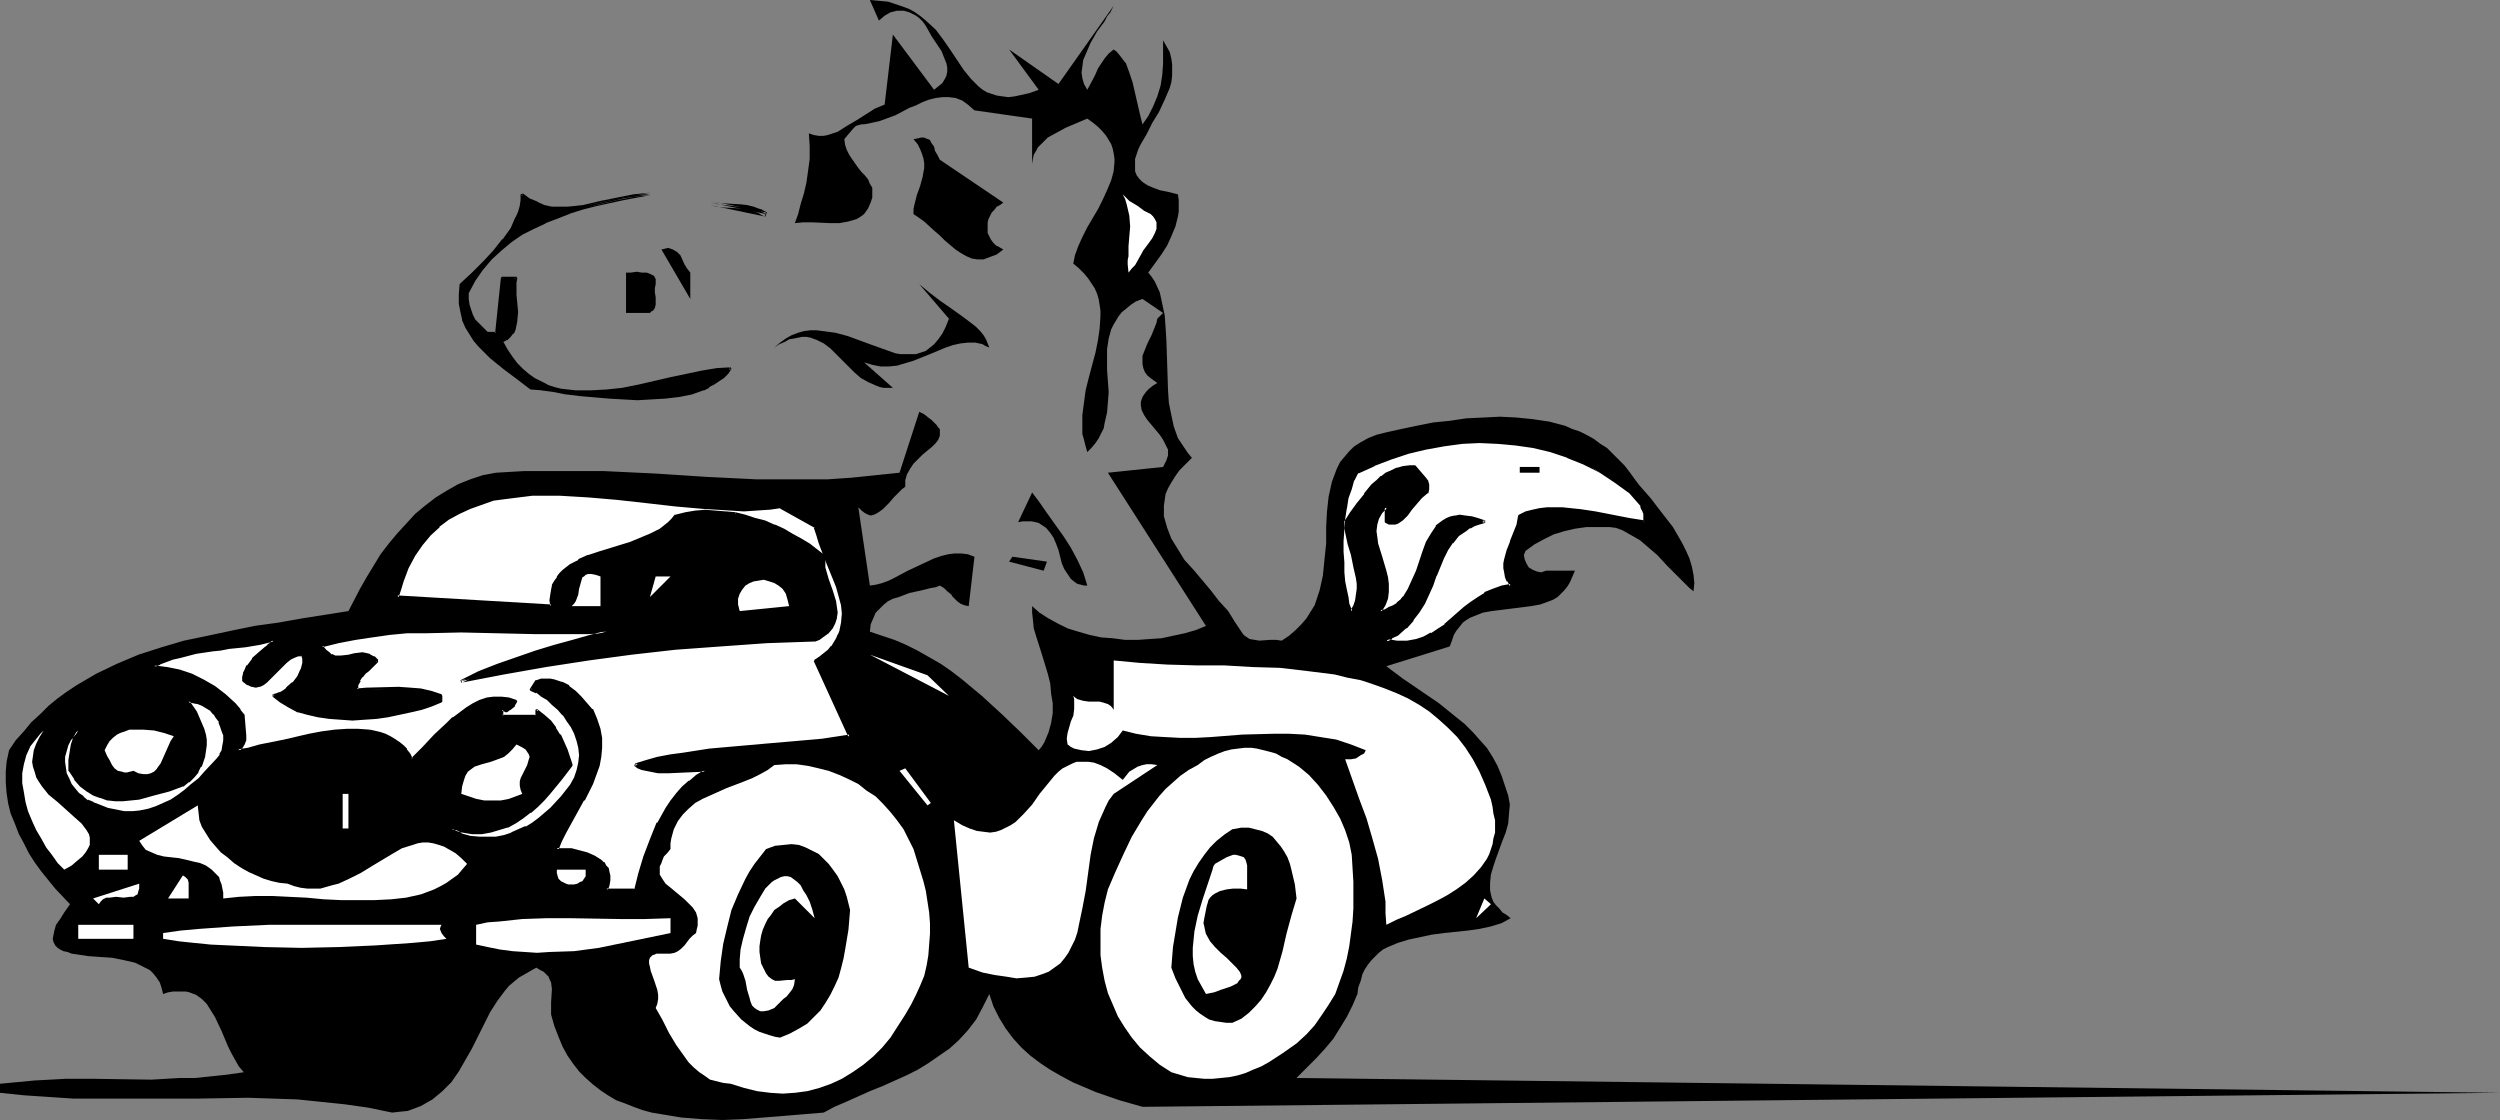 <?xml version="1.0" encoding="UTF-8" standalone="no"?>
<svg
   version="1.0"
   width="129.766mm"
   height="58.135mm"
   id="svg48"
   sodipodi:docname="Horse Driving.wmf"
   xmlns:inkscape="http://www.inkscape.org/namespaces/inkscape"
   xmlns:sodipodi="http://sodipodi.sourceforge.net/DTD/sodipodi-0.dtd"
   xmlns="http://www.w3.org/2000/svg"
   xmlns:svg="http://www.w3.org/2000/svg">
  <rect width="100%" height="100%" fill="#808080" stroke="none"/>
  <sodipodi:namedview
     id="namedview48"
     pagecolor="#ffffff"
     bordercolor="#000000"
     borderopacity="0.25"
     inkscape:showpageshadow="2"
     inkscape:pageopacity="0.0"
     inkscape:pagecheckerboard="0"
     inkscape:deskcolor="#d1d1d1"
     inkscape:document-units="mm" />
  <defs
     id="defs1">
    <pattern
       id="WMFhbasepattern"
       patternUnits="userSpaceOnUse"
       width="6"
       height="6"
       x="0"
       y="0" />
  </defs>
  <path
     style="fill:#000000;fill-opacity:1;fill-rule:evenodd;stroke:none"
     d="m 224.139,217.138 -4.525,-1.292 -4.686,-1.616 -2.262,-0.969 -2.262,-0.969 -2.101,-1.131 -2.262,-1.292 -1.939,-1.292 -1.939,-1.454 -1.778,-1.616 -1.616,-1.777 -1.454,-1.939 -1.293,-2.1 -1.131,-2.262 -0.808,-2.423 -0.646,1.292 -0.646,1.292 -1.293,2.423 -1.616,2.1 -1.778,1.939 -1.778,1.616 -2.101,1.454 -2.101,1.454 -2.101,1.292 -2.262,1.131 -4.686,2.1 -2.424,0.969 -4.686,2.1 -2.262,0.969 -2.101,1.131 -3.878,0.323 -3.878,0.323 -4.04,0.323 -4.04,0.323 -4.04,0.162 -4.04,-0.162 -4.04,-0.323 -3.878,-0.646 -1.939,-0.323 -1.778,-0.485 -1.778,-0.646 -1.616,-0.646 -1.778,-0.646 -1.616,-0.969 -1.454,-0.969 -1.454,-1.131 -1.454,-1.292 -1.293,-1.292 -1.131,-1.454 -1.131,-1.616 -0.97,-1.777 -0.808,-1.939 -0.808,-2.1 -0.646,-2.262 v -1.292 -1.131 l 0.162,-2.585 -0.162,-1.292 -0.323,-0.646 -0.162,-0.485 -0.485,-0.485 -0.485,-0.485 -0.646,-0.323 -0.808,-0.485 -1.131,0.646 -1.131,0.646 -1.131,0.646 -0.97,0.808 -0.97,0.808 -0.808,0.969 -1.454,1.939 -1.454,2.262 -1.131,2.262 -2.424,4.847 -1.293,2.262 -1.293,2.262 -1.454,2.1 -1.778,1.777 -0.97,0.808 -0.97,0.808 -1.131,0.646 -1.131,0.646 -1.293,0.485 -1.293,0.485 -1.616,0.162 -1.454,0.162 -4.686,-0.969 -4.525,-0.646 -4.686,-0.485 -4.686,-0.485 -4.848,-0.162 -4.848,-0.162 -9.696,0.162 H 29.088 19.23 14.382 L 9.534,215.199 4.686,214.876 0,214.391 v -1.777 l 3.394,-0.323 3.394,-0.323 3.07,-0.162 2.909,-0.162 h 5.818 l 11.15,0.162 5.494,-0.323 h 3.07 l 3.07,-0.323 3.07,-0.323 3.394,-0.485 -0.97,-1.131 -0.646,-1.131 -0.808,-1.454 -0.646,-1.292 -1.293,-3.07 -1.293,-2.747 -0.808,-1.292 -0.808,-1.292 -0.97,-0.969 -1.131,-0.808 -1.293,-0.485 -0.646,-0.162 H 35.714 34.744 33.936 l -0.97,0.162 -0.97,0.323 -0.323,-1.292 -0.323,-0.969 -0.646,-0.969 -0.646,-0.808 -0.646,-0.646 -0.97,-0.485 -0.97,-0.485 -0.97,-0.485 -2.101,-0.485 -2.424,-0.485 -2.424,-0.162 -2.262,-0.162 -2.101,-0.323 -1.131,-0.162 -0.808,-0.323 -0.808,-0.162 -0.646,-0.323 -0.485,-0.323 -0.485,-0.485 -0.323,-0.646 -0.162,-0.646 0.162,-0.808 0.162,-0.808 0.323,-1.131 0.808,-1.131 0.808,-1.292 1.131,-1.616 -2.909,-3.07 -2.747,-3.393 -1.293,-1.777 -1.131,-1.777 -0.97,-1.939 -0.97,-1.777 -0.808,-2.1 -0.808,-1.939 -0.485,-1.939 -0.323,-2.1 -0.162,-2.1 v -2.1 l 0.162,-1.939 0.485,-2.262 1.293,-1.939 1.616,-1.777 1.454,-1.777 1.778,-1.616 1.616,-1.616 1.778,-1.454 1.778,-1.292 1.939,-1.292 1.939,-1.131 1.939,-1.131 4.04,-1.939 4.202,-1.777 4.525,-1.454 4.363,-1.292 4.686,-0.969 4.525,-0.969 4.686,-0.969 4.686,-0.646 4.525,-0.808 9.211,-1.454 2.262,-4.362 1.293,-2.262 2.747,-4.524 1.616,-2.1 1.616,-1.939 1.778,-1.939 1.778,-1.939 1.939,-1.616 2.101,-1.616 2.101,-1.292 2.262,-1.292 2.424,-0.969 2.424,-0.808 2.586,-0.485 5.494,-0.323 h 5.333 5.171 5.171 l 10.181,0.485 9.858,0.646 9.858,0.485 h 4.686 4.686 4.686 l 4.686,-0.323 4.686,-0.485 4.686,-0.485 3.878,-11.956 0.97,0.485 0.808,0.646 0.646,0.485 0.485,0.485 0.485,0.485 0.323,0.485 0.323,0.323 v 0.485 0.808 l -0.323,0.808 -0.485,0.646 -0.808,0.808 -0.808,0.646 -0.97,0.808 -1.778,1.777 -0.646,0.969 -0.646,1.131 -0.323,1.131 v 0.646 0.646 l -0.646,0.485 -0.485,0.485 -1.131,1.131 -0.97,1.131 -1.131,1.131 -0.646,0.485 -0.485,0.323 -0.646,0.323 -0.646,0.162 -0.485,-0.162 -0.646,-0.323 -0.646,-0.485 -0.646,-0.646 2.262,15.348 1.131,-0.162 1.293,-0.323 1.293,-0.485 1.293,-0.646 2.424,-1.292 2.747,-1.292 2.424,-1.131 1.454,-0.485 1.293,-0.323 1.293,-0.162 h 1.293 l 1.293,0.162 1.293,0.485 -1.131,9.694 -0.808,-0.162 -0.808,-0.323 -0.646,-0.485 -0.646,-0.646 -0.323,-0.323 -0.162,-0.323 -0.808,-0.646 -0.646,-0.646 -0.808,-0.485 -0.808,0.323 -0.97,0.162 -1.939,0.485 -2.262,0.485 -2.101,0.808 -1.131,0.323 -0.97,0.485 -0.808,0.646 -0.808,0.808 -0.808,0.808 -0.485,1.131 -0.485,1.131 -0.162,1.454 2.424,0.808 2.424,0.808 2.262,0.969 2.262,1.131 2.262,1.292 2.262,1.292 2.101,1.454 2.101,1.616 3.878,3.231 3.878,3.554 3.717,3.554 3.555,3.554 0.646,-0.808 0.485,-0.808 0.808,-1.939 0.485,-1.777 0.323,-1.939 v -1.939 l -0.323,-1.939 -0.162,-1.939 -0.485,-1.939 -1.131,-3.716 -1.131,-3.554 -0.485,-1.616 -0.162,-1.616 -0.162,-1.454 v -1.292 l 1.454,1.292 1.778,1.131 1.778,0.969 1.939,0.969 2.101,0.646 2.262,0.646 2.262,0.485 2.262,0.162 2.424,0.323 h 2.424 l 2.262,-0.162 2.424,-0.162 2.262,-0.485 2.262,-0.485 2.262,-0.646 1.939,-0.808 -19.23,-30.05 10.827,-1.131 0.323,-0.646 0.323,-0.646 0.162,-0.485 0.162,-0.485 V 88.212 l -0.485,-0.969 -0.485,-0.969 -0.646,-0.969 -1.616,-1.939 -0.808,-0.969 -0.646,-0.969 -0.485,-0.969 -0.162,-0.969 v -0.646 l 0.162,-0.485 0.162,-0.485 0.323,-0.485 0.485,-0.646 0.485,-0.485 0.808,-0.646 0.808,-0.485 -1.131,-0.808 -0.808,-0.646 -0.485,-0.646 -0.323,-0.808 -0.162,-0.808 v -0.808 -0.808 l 0.323,-0.808 0.646,-1.616 0.808,-1.616 0.646,-1.616 0.323,-0.808 0.162,-0.808 1.131,-1.131 -4.04,-2.747 -1.293,0.485 -0.97,0.646 -0.97,0.808 -0.808,0.646 -0.646,0.808 -0.485,0.808 -0.485,0.808 -0.485,0.969 -0.485,1.777 -0.323,2.1 v 1.939 2.1 l 0.323,4.362 -0.162,2.1 -0.162,1.939 -0.485,2.1 -0.162,0.969 -0.485,0.969 -0.485,0.969 -0.646,0.969 -0.808,0.969 -0.808,0.808 -0.323,-1.131 -0.323,-1.292 -0.323,-1.131 v -1.292 -2.423 l 0.323,-2.423 0.323,-2.423 0.646,-2.585 1.293,-4.847 0.485,-2.423 0.323,-2.262 0.162,-2.423 v -1.131 l -0.323,-2.1 -0.323,-1.131 -0.485,-1.131 -0.646,-0.969 -0.646,-0.969 -0.808,-0.969 -0.97,-0.969 -1.131,-0.969 0.323,-1.616 0.646,-1.777 0.808,-1.777 0.97,-1.939 2.101,-3.554 0.97,-1.939 0.808,-1.777 0.808,-1.939 0.485,-1.777 0.162,-1.777 v -0.808 l -0.162,-0.969 -0.162,-0.808 -0.323,-0.969 -0.485,-0.808 -0.485,-0.808 -0.808,-0.969 -0.808,-0.808 -0.97,-0.808 -1.131,-0.808 -4.202,1.777 -1.778,0.969 -1.778,0.969 -0.646,0.646 -0.646,0.646 -0.646,0.646 -0.323,0.646 -0.485,0.808 -0.162,0.808 -0.162,0.969 v 0.808 -9.694 l -11.312,-1.616 -1.293,-1.131 -1.131,-0.808 -1.293,-0.485 -1.293,-0.162 h -1.293 l -1.293,0.162 -1.293,0.323 -1.293,0.485 -1.293,0.646 -1.293,0.485 -2.747,1.454 -3.07,1.131 -1.454,0.323 -1.616,0.323 h -0.485 l -0.646,0.162 -0.485,0.162 -0.485,0.485 -0.97,1.131 -0.808,0.969 0.162,1.131 0.323,0.969 0.485,0.969 0.646,0.969 1.131,1.616 0.646,0.808 0.646,0.646 0.646,0.808 0.323,0.808 0.485,0.808 v 0.969 0.969 l -0.323,0.969 -0.485,1.131 -0.808,1.131 -0.646,0.485 -0.808,0.485 -1.616,0.485 -1.778,0.323 h -1.778 l -3.555,-0.162 h -1.778 l -1.616,0.162 0.646,-1.777 0.485,-1.939 0.646,-2.1 0.485,-2.1 0.323,-2.262 0.323,-2.423 v -2.585 l -0.162,-2.423 0.97,0.323 0.97,0.162 h 0.97 l 0.808,-0.162 0.97,-0.323 0.97,-0.323 1.778,-1.131 1.939,-1.131 1.778,-1.131 1.778,-1.131 1.939,-0.808 1.616,-13.733 8.08,10.825 0.808,-0.646 0.808,-0.646 0.485,-0.808 0.323,-0.646 0.162,-0.808 v -0.808 l -0.162,-0.808 -0.323,-0.808 -0.646,-1.616 -0.97,-1.454 -0.97,-1.454 -0.808,-1.454 L 181.477,4.847 180.992,4.201 180.345,3.554 179.699,3.07 179.053,2.747 178.406,2.423 177.275,2.1 h -1.293 l -1.293,0.323 -1.131,0.646 -1.131,0.969 L 170.649,0 l 1.778,0.162 1.778,0.162 1.454,0.485 1.454,0.485 1.293,0.485 1.131,0.646 1.131,0.808 0.97,0.808 1.939,1.777 1.454,1.939 1.454,2.1 1.293,1.939 1.293,1.939 1.454,1.777 1.454,1.454 0.808,0.646 0.808,0.485 0.97,0.323 0.97,0.323 1.131,0.162 1.131,0.162 1.293,-0.162 1.454,-0.323 1.454,-0.323 1.778,-0.646 -5.818,-7.916 9.696,6.786 10.827,-15.348 -0.323,0.646 -0.323,0.646 -0.646,0.808 -0.485,0.969 -1.454,1.939 -1.293,2.262 -0.485,1.131 -0.485,1.131 -0.485,1.131 -0.162,1.292 -0.162,1.131 0.162,1.131 0.323,1.131 0.646,1.131 1.131,-2.1 0.485,-0.969 0.485,-1.131 0.646,-0.969 0.646,-0.969 0.808,-0.969 0.97,-0.808 0.646,0.485 0.646,0.808 0.485,0.646 0.646,0.808 0.646,1.777 0.646,1.939 0.97,4.201 0.485,2.1 0.485,1.939 1.131,-1.616 0.97,-1.939 0.808,-1.939 0.646,-2.1 0.323,-2.1 0.162,-2.1 V 10.34 7.916 l 0.646,1.131 0.646,1.131 0.323,1.292 0.162,1.131 v 1.131 1.131 l -0.162,1.292 -0.323,1.131 -0.97,2.262 -1.131,2.423 -1.293,2.1 -1.131,2.262 -1.131,1.939 -0.485,0.969 -0.323,0.969 -0.323,0.969 v 0.808 0.969 0.646 l 0.323,0.808 0.485,0.646 0.646,0.646 0.97,0.646 1.131,0.485 1.293,0.485 1.616,0.323 1.939,0.485 0.162,1.131 v 2.262 l -0.162,0.969 -0.485,1.939 -0.808,1.939 -0.808,1.777 -1.131,1.777 -2.586,3.554 0.646,0.808 0.646,0.969 0.97,2.1 0.485,2.262 0.485,2.262 0.162,2.262 0.162,2.585 0.162,4.847 0.162,5.008 0.162,2.423 0.485,2.423 0.485,2.262 0.808,2.262 0.646,0.969 0.646,0.969 0.646,0.969 0.808,0.969 -1.293,1.292 -1.131,1.131 -0.808,1.131 -0.808,1.292 -0.646,1.131 -0.485,1.131 -0.162,1.131 -0.162,1.131 v 1.131 0.969 l 0.323,1.131 0.323,1.131 0.808,2.1 1.293,2.1 1.293,2.1 1.778,1.939 3.394,4.039 1.616,2.1 1.778,1.939 1.293,2.1 1.293,1.939 0.323,0.485 0.323,0.323 0.97,0.646 0.97,0.162 0.97,0.162 2.101,-0.162 h 1.131 l 1.131,0.162 1.454,-0.969 1.293,-1.131 1.131,-1.131 0.97,-1.131 0.808,-1.292 0.808,-1.292 0.485,-1.454 0.485,-1.454 0.323,-1.454 0.323,-1.454 0.323,-3.231 0.323,-3.07 v -3.231 l 0.162,-3.07 0.323,-2.908 0.323,-1.454 0.323,-1.454 0.485,-1.292 0.485,-1.292 0.646,-1.292 0.808,-0.969 0.97,-1.131 0.97,-0.969 1.293,-0.808 1.454,-0.808 1.616,-0.646 1.939,-0.485 2.909,-0.646 3.07,-0.646 3.232,-0.646 3.232,-0.323 3.232,-0.485 3.394,-0.162 3.232,-0.162 3.232,0.162 3.232,0.323 3.232,0.485 3.07,0.808 1.454,0.646 1.454,0.485 1.293,0.646 1.454,0.808 1.293,0.969 1.293,0.808 1.131,1.131 1.131,1.131 1.131,1.131 1.131,1.454 0.808,1.131 0.97,1.292 1.131,1.292 1.131,1.292 2.101,2.747 2.262,2.908 1.778,3.07 0.808,1.616 0.646,1.454 0.485,1.616 0.323,1.616 0.162,1.616 -0.162,1.616 -0.808,-0.646 -0.808,-0.808 -0.808,-0.808 -0.808,-0.808 -1.939,-1.939 -1.939,-2.1 -2.262,-1.939 -1.131,-0.969 -1.131,-0.646 -1.131,-0.646 -1.131,-0.646 -1.293,-0.485 -1.293,-0.162 h -2.262 -2.262 l -2.262,0.323 -2.101,0.485 -2.101,0.646 -1.939,0.969 -1.778,0.969 -1.778,1.292 -0.323,0.808 0.162,0.808 0.323,0.808 0.485,0.808 0.808,0.485 0.808,0.323 0.808,0.162 0.97,-0.323 h 5.656 l -0.485,1.131 -0.485,1.131 -0.485,0.808 -0.646,0.808 -0.646,0.646 -0.646,0.646 -0.808,0.485 -0.808,0.323 -1.778,0.646 -1.778,0.323 -3.878,0.485 -3.878,0.485 -1.778,0.323 -1.616,0.646 -0.808,0.323 -0.808,0.485 -0.646,0.485 -0.646,0.808 -0.646,0.808 -0.485,0.808 -0.323,0.969 -0.485,1.292 -12.443,3.877 3.232,2.423 3.555,2.423 3.555,2.423 3.394,2.747 1.616,1.292 1.616,1.616 1.293,1.454 1.454,1.616 1.131,1.777 0.97,1.777 0.808,1.939 0.646,1.939 0.323,0.969 0.323,0.969 0.323,1.777 -0.162,1.777 -0.162,1.939 -0.485,1.777 -0.646,1.616 -1.293,3.554 -0.485,1.454 -0.485,1.616 -0.162,1.616 v 1.454 l 0.162,0.808 0.162,0.646 0.323,0.808 0.485,0.646 0.646,0.646 0.646,0.808 0.808,0.485 0.808,0.646 -1.778,0.969 -2.101,0.646 -2.262,0.485 -2.262,0.323 -4.686,0.485 -2.424,0.323 -2.262,0.485 -2.262,0.485 -2.101,0.646 -1.939,0.808 -0.97,0.485 -0.808,0.646 -0.646,0.646 -0.808,0.808 -0.646,0.808 -0.646,0.969 -0.485,0.969 -0.323,1.292 -0.485,1.292 -0.162,1.292 -0.97,2.262 -1.131,2.262 -1.293,2.1 -1.293,2.1 -1.616,1.939 -1.778,1.939 -1.939,1.939 -1.939,1.939 236.097,2.908 z"
     id="path1" />
  <path
     style="fill:#000000;fill-opacity:1;fill-rule:evenodd;stroke:none"
     d="m 184.385,31.343 12.443,8.401 -0.646,0.485 -0.646,0.323 -0.485,0.646 -0.485,0.485 -0.323,0.646 -0.323,0.646 -0.162,0.646 v 0.646 0.808 0.646 l 0.323,0.646 0.323,0.646 0.485,0.646 0.485,0.485 0.646,0.323 0.808,0.485 -0.646,0.485 -0.646,0.485 -1.293,0.485 -1.293,0.485 h -1.131 l -1.131,-0.162 -1.131,-0.485 -1.131,-0.646 -0.97,-0.646 -2.101,-1.777 -0.97,-0.969 -1.131,-0.969 -1.939,-1.777 -1.131,-0.808 -0.97,-0.646 v -0.969 l 0.162,-0.808 0.485,-1.939 0.646,-1.777 0.485,-1.777 0.323,-1.777 v -0.969 l -0.162,-0.969 -0.323,-0.969 -0.323,-0.808 -0.485,-0.969 -0.808,-0.969 0.808,-0.162 0.646,-0.162 h 0.646 l 0.323,0.162 0.485,0.162 0.323,0.162 0.323,0.646 0.485,0.646 0.162,0.808 0.485,0.808 z"
     id="path2" />
  <path
     style="fill:#000000;fill-opacity:1;fill-rule:evenodd;stroke:none"
     d="m 127.502,38.128 -5.171,0.808 -5.333,1.292 -2.586,0.646 -2.586,0.646 -2.424,0.969 -2.424,0.969 -2.262,1.131 -2.262,1.292 -2.262,1.454 -1.939,1.616 -1.939,1.777 -1.778,2.1 -1.616,2.262 -1.293,2.423 v 1.131 l 0.323,1.131 0.162,1.131 0.485,0.969 0.485,0.808 0.646,0.969 0.97,0.808 0.97,0.969 h 1.616 l 1.131,-10.825 h 2.909 l -0.162,0.646 -0.162,0.969 0.162,1.616 0.162,3.393 v 1.616 l -0.162,0.808 -0.323,0.808 -0.323,0.808 -0.485,0.646 -0.646,0.646 -0.97,0.485 0.97,1.616 0.97,1.454 0.97,1.292 1.131,1.131 1.131,0.969 1.131,0.808 1.293,0.808 1.293,0.485 1.293,0.485 1.454,0.323 1.454,0.323 1.454,0.162 h 2.909 l 3.07,-0.162 3.232,-0.485 3.232,-0.646 6.302,-1.454 3.07,-0.646 2.909,-0.646 2.909,-0.323 2.747,-0.323 -0.646,0.808 -0.808,0.808 -0.97,0.808 -0.97,0.646 -0.97,0.485 -0.97,0.485 -2.424,0.808 -2.424,0.646 -2.586,0.323 -2.747,0.162 h -2.747 -2.909 l -2.747,-0.323 -5.656,-0.485 -2.586,-0.323 -2.586,-0.323 -2.262,-0.323 -2.101,-0.323 -2.747,-1.939 -2.586,-2.1 -2.586,-1.939 -1.131,-1.131 -1.131,-1.131 -0.97,-1.131 -0.808,-1.292 -0.808,-1.292 -0.485,-1.454 -0.485,-1.616 -0.162,-1.616 v -1.777 l 0.162,-1.939 2.262,-2.1 2.262,-2.1 2.101,-2.262 1.778,-2.1 1.454,-2.262 0.485,-1.131 0.646,-1.131 0.485,-1.131 0.162,-1.131 0.323,-1.131 v -1.131 l 1.454,0.969 1.454,0.808 1.454,0.485 1.454,0.323 1.616,0.162 h 1.454 l 1.616,-0.162 1.616,-0.323 3.232,-0.646 3.232,-0.808 3.232,-0.646 1.616,-0.162 z"
     id="path3" />
  <path
     style="fill:#000000;fill-opacity:1;fill-rule:evenodd;stroke:none"
     d="m 127.502,38.29 v -0.485 l -5.333,0.969 -5.171,1.131 -2.586,0.646 -2.586,0.808 -2.424,0.969 -2.424,0.969 h -0.162 l -2.262,1.131 v 0 l -2.262,1.292 -2.101,1.454 h -0.162 l -1.939,1.616 -1.939,1.777 -1.778,2.1 v 0 l -1.616,2.262 v 0 l -1.293,2.423 v 0.162 1.131 0.162 l 0.162,0.969 0.323,1.131 v 0 l 0.323,0.969 h 0.162 l 0.485,0.969 0.646,0.969 v 0 l 0.97,0.808 0.97,0.969 h 0.162 1.616 l 0.323,-0.162 1.131,-10.825 -0.323,0.162 h 2.909 l -0.323,-0.323 -0.162,0.808 v 0 0.969 1.616 l 0.323,3.393 -0.162,1.616 v 0 l -0.162,0.808 -0.162,0.808 v 0 l -0.323,0.646 v 0 l -0.485,0.646 -0.808,0.646 h 0.162 l -0.808,0.485 -0.162,0.323 0.808,1.616 v 0 l 1.131,1.454 v 0 l 0.97,1.292 0.97,1.131 1.293,0.969 v 0 l 1.293,0.969 v 0 l 1.131,0.646 1.293,0.646 h 0.162 l 1.293,0.485 1.454,0.323 1.293,0.162 h 0.162 l 1.454,0.162 2.909,0.162 3.07,-0.323 h 0.162 l 3.07,-0.323 3.232,-0.646 6.302,-1.454 3.07,-0.646 3.07,-0.646 2.909,-0.485 h -0.162 l 2.747,-0.162 -0.162,-0.485 -0.646,0.808 -0.808,0.808 v 0 l -0.808,0.646 -0.97,0.808 -0.97,0.485 v 0 l -1.131,0.485 v 0 l -2.262,0.808 -2.424,0.485 -2.747,0.323 h 0.162 l -2.747,0.162 -2.747,0.162 -2.909,-0.162 -2.747,-0.162 -5.656,-0.485 -2.586,-0.323 v 0 l -2.424,-0.485 -2.424,-0.323 v 0 l -2.101,-0.162 v 0 l -2.586,-2.1 -2.586,-1.939 v 0 l -2.586,-1.939 -1.131,-1.131 -1.131,-1.131 -0.97,-1.131 v 0 l -0.808,-1.292 -0.808,-1.292 h 0.162 l -0.646,-1.454 v 0.162 l -0.323,-1.616 -0.323,-1.616 v 0 -1.777 l 0.162,-1.939 v 0.162 l 2.262,-2.1 2.262,-2.1 2.101,-2.262 1.778,-2.1 v -0.162 l 1.454,-2.1 0.646,-1.131 v 0 l 0.485,-1.131 v 0 l 0.485,-1.292 0.323,-0.969 0.162,-1.292 v 0 -1.131 l -0.323,0.162 1.454,0.969 v 0.162 l 1.454,0.646 v 0 l 1.616,0.646 1.454,0.323 v 0 h 1.616 1.454 l 1.616,-0.162 v 0 l 1.616,-0.162 3.232,-0.646 3.232,-0.808 3.394,-0.646 h -0.162 l 1.616,-0.162 1.616,-0.162 v -0.485 l -1.616,0.162 -1.616,0.162 v 0 l -3.232,0.646 -3.232,0.646 -3.394,0.808 -1.454,0.162 v 0 l -1.616,0.162 h -1.454 -1.616 v 0 l -1.454,-0.323 -1.454,-0.646 h 0.162 l -1.616,-0.646 v 0 l -1.293,-0.969 -0.485,0.162 v 1.131 0 l -0.162,1.131 -0.323,1.131 -0.485,1.131 v -0.162 l -0.485,1.131 v 0 l -0.485,1.131 -1.616,2.262 V 46.853 l -1.778,2.262 -1.939,2.1 -2.262,2.262 -2.262,2.1 -0.162,0.162 -0.162,1.939 v 1.777 0.162 l 0.323,1.616 0.323,1.454 v 0.162 l 0.646,1.454 v 0 l 0.808,1.292 0.808,1.292 v 0 l 0.97,1.131 1.131,1.131 1.131,1.131 2.586,2.1 v 0 l 2.586,1.939 2.747,2.1 h 0.162 l 2.101,0.162 h -0.162 l 2.424,0.323 2.424,0.485 h 0.162 l 2.586,0.323 5.656,0.485 2.747,0.162 2.909,0.162 2.747,-0.162 2.747,-0.162 v 0 l 2.747,-0.323 2.424,-0.485 2.262,-0.808 h 0.162 l 0.97,-0.485 v -0.162 l 0.97,-0.485 0.97,-0.646 0.97,-0.646 v 0 l 0.808,-0.808 0.646,-0.969 -0.162,-0.323 -2.747,0.162 v 0 l -2.909,0.485 -3.07,0.646 -3.07,0.646 -6.302,1.454 -3.232,0.646 -3.07,0.323 v 0 l -3.07,0.162 h -2.909 l -1.454,-0.162 v 0 l -1.454,-0.162 -1.293,-0.323 -1.454,-0.485 h 0.162 l -1.293,-0.646 -1.293,-0.646 v 0 l -1.131,-0.808 v 0 l -1.131,-0.969 -1.131,-1.131 -0.97,-1.292 v 0 l -0.97,-1.454 v 0 l -0.808,-1.454 -0.162,0.162 0.808,-0.485 h 0.162 l 0.646,-0.646 0.485,-0.646 h 0.162 l 0.323,-0.808 v 0 l 0.162,-0.808 0.162,-0.808 v -0.162 l 0.162,-1.616 -0.323,-3.393 v -1.616 -0.969 0.162 l 0.162,-0.808 -0.162,-0.323 h -2.909 l -0.162,0.323 -1.131,10.825 0.162,-0.323 h -1.616 l 0.162,0.162 -0.97,-0.969 -0.808,-0.808 v 0 l -0.808,-0.808 -0.485,-0.969 v 0 l -0.323,-0.969 v 0 l -0.323,-0.969 -0.162,-1.131 v 0 -1.131 0 l 1.293,-2.423 v 0 l 1.454,-2.1 v 0 l 1.778,-2.1 1.939,-1.777 1.939,-1.616 v 0 l 2.101,-1.454 2.262,-1.131 v 0 l 2.424,-1.131 h -0.162 l 2.586,-0.969 2.424,-0.969 2.586,-0.808 2.586,-0.646 5.171,-1.131 5.171,-0.969 v -0.485 z"
     id="path4" />
  <path
     style="fill:#ffffff;fill-opacity:1;fill-rule:evenodd;stroke:none"
     d="m 225.27,47.822 -0.485,0.646 -0.485,0.646 -0.808,1.454 -0.808,1.454 -0.646,0.646 -0.646,0.808 -0.162,-1.616 v -0.808 l 0.162,-0.808 v -1.939 l 0.162,-1.939 0.162,-1.939 -0.162,-2.1 -0.485,-2.1 -0.323,-1.131 -0.485,-0.969 0.646,0.646 0.646,0.646 1.616,0.969 1.293,0.969 1.293,0.646 0.485,0.485 0.323,0.485 0.323,0.646 v 0.485 0.808 l -0.323,0.808 -0.485,0.969 z"
     id="path5" />
  <path
     style="fill:#000000;fill-opacity:1;fill-rule:evenodd;stroke:none"
     d="m 150.288,42.006 -10.827,-2.262 1.293,0.323 1.454,0.162 2.747,0.323 1.454,0.162 1.454,0.162 1.293,0.485 z"
     id="path6" />
  <path
     style="fill:#000000;fill-opacity:1;fill-rule:evenodd;stroke:none"
     d="m 149.965,42.491 0.323,-0.808 -10.827,-2.262 -0.162,0.808 1.293,0.323 h 0.162 l 1.293,0.162 h 0.162 l 2.747,0.162 v 0 l 1.454,0.162 1.293,0.323 v 0 l 1.293,0.485 h -0.162 l 1.131,0.646 0.485,-0.808 -1.131,-0.646 h -0.162 l -1.293,-0.485 v 0 l -1.293,-0.323 -1.454,-0.162 h -0.162 l -2.747,-0.162 v 0 l -1.454,-0.162 h 0.162 l -1.454,-0.323 -0.162,0.808 10.827,2.262 0.323,-0.808 z"
     id="path7" />
  <path
     style="fill:#000000;fill-opacity:1;fill-rule:evenodd;stroke:none"
     d="m 135.421,53.477 v 5.17 l -5.656,-9.694 0.646,-0.162 0.646,-0.162 0.485,0.162 0.485,0.162 0.808,0.485 0.646,0.646 0.808,1.777 0.485,0.808 z"
     id="path8" />
  <path
     style="fill:#000000;fill-opacity:1;fill-rule:evenodd;stroke:none"
     d="m 128.633,55.738 -0.162,0.808 v 0.808 l 0.162,0.969 v 0.646 0.808 l -0.162,0.646 -0.323,0.485 -0.323,0.162 -0.323,0.323 h -4.686 v -7.916 h 0.97 l 1.131,-0.162 0.97,0.162 h 0.97 l 0.808,0.323 0.646,0.323 0.162,0.323 0.162,0.323 v 0.485 z"
     id="path9" />
  <path
     style="fill:#000000;fill-opacity:1;fill-rule:evenodd;stroke:none"
     d="m 194.081,68.179 -0.808,-0.323 -0.485,-0.323 -1.454,-0.323 h -1.454 l -1.454,0.162 -1.454,0.323 -1.454,0.485 -3.07,1.292 -3.232,1.292 -1.616,0.485 -1.616,0.485 -1.616,0.162 h -1.616 l -1.616,-0.323 -1.616,-0.485 5.656,5.008 h -0.808 -0.97 l -0.808,-0.162 -0.808,-0.323 -1.454,-0.646 -1.454,-0.808 -1.293,-1.131 -1.131,-1.131 -2.424,-2.423 -1.131,-1.131 -1.293,-0.969 -1.293,-0.646 -1.293,-0.485 -0.808,-0.162 h -0.808 l -0.808,0.162 -0.808,0.162 -0.97,0.162 -0.808,0.485 -1.131,0.485 -0.97,0.646 1.131,-0.969 1.131,-0.808 1.131,-0.646 1.293,-0.485 1.131,-0.323 1.293,-0.162 h 1.131 l 1.293,0.162 2.424,0.323 2.424,0.646 4.848,1.777 2.262,0.808 2.262,0.808 0.97,0.162 h 1.131 0.97 0.97 l 0.97,-0.323 0.97,-0.323 0.808,-0.646 0.808,-0.646 0.808,-0.969 0.808,-1.131 0.646,-1.292 0.646,-1.616 -5.818,-6.786 1.939,1.616 2.101,1.616 2.101,1.454 2.262,1.616 1.939,1.454 0.808,0.646 0.808,0.808 0.646,0.808 0.485,0.808 0.323,0.808 z"
     id="path10" />
  <path
     style="fill:#ffffff;fill-opacity:1;fill-rule:evenodd;stroke:none"
     d="m 322.553,102.43 -3.07,-0.646 -6.464,-1.292 -3.394,-0.485 -3.07,-0.323 h -1.616 l -1.454,0.162 h -1.454 l -1.293,0.323 -1.293,0.485 -1.293,0.485 -0.323,1.777 -0.646,1.777 -0.808,1.616 -0.646,1.777 -0.323,1.616 -0.162,0.808 -0.162,0.969 0.162,0.808 0.323,0.808 0.323,0.969 0.485,0.808 -1.778,0.323 -1.616,0.485 -1.616,0.808 -1.454,0.808 -1.293,0.969 -1.293,1.131 -1.293,0.969 -1.131,1.131 -1.293,1.131 -1.293,0.808 -1.454,0.969 -1.454,0.646 -1.616,0.485 -1.778,0.323 h -1.939 -0.97 l -1.131,-0.162 1.131,-0.646 0.97,-0.485 1.616,-1.454 1.454,-1.454 1.131,-1.616 0.97,-1.777 0.97,-1.777 0.646,-1.777 0.808,-1.777 1.454,-3.393 0.808,-1.616 0.97,-1.454 1.131,-1.454 1.454,-1.131 0.808,-0.485 0.97,-0.323 0.97,-0.485 0.97,-0.162 -1.293,-0.646 -1.293,-0.323 -1.131,-0.162 h -1.131 -0.808 l -0.97,0.162 -0.646,0.323 -0.808,0.485 -0.646,0.485 -0.646,0.646 -0.97,1.292 -0.808,1.777 -0.646,1.777 -0.646,1.777 -0.485,0.969 -0.323,0.969 -0.646,1.939 -0.808,1.616 -1.131,1.616 -0.485,0.808 -0.646,0.485 -0.808,0.485 -0.808,0.485 -0.808,0.323 -0.97,0.162 0.808,-1.292 0.485,-1.292 0.162,-1.292 v -1.292 l -0.162,-1.454 -0.323,-1.292 -0.808,-2.747 -0.808,-2.585 -0.323,-1.292 v -1.131 l 0.162,-1.292 0.323,-1.131 0.646,-1.292 0.323,-0.485 0.646,-0.485 v 2.908 l 0.646,0.162 0.485,0.162 0.485,-0.162 0.646,-0.162 0.485,-0.162 0.323,-0.323 0.97,-0.969 0.808,-1.131 0.97,-1.131 0.97,-1.131 1.131,-0.969 0.323,-0.808 v -0.646 l -0.162,-0.646 -0.485,-0.646 -0.97,-1.131 -0.97,-1.131 h -1.131 -1.293 l -1.131,0.323 -0.97,0.485 -1.131,0.485 -0.808,0.808 -0.97,0.646 -0.808,0.808 -1.616,1.777 -1.454,1.939 -1.293,1.777 -1.131,1.777 0.162,0.969 0.162,1.131 0.485,2.1 0.485,2.262 0.646,2.262 0.485,2.262 v 1.131 0.969 1.131 l -0.323,1.131 -0.323,1.131 -0.485,0.969 -0.323,-0.485 -0.323,-0.969 -0.323,-1.131 -0.323,-1.454 -0.162,-1.777 -0.162,-1.777 -0.162,-1.939 v -2.1 -2.1 -2.262 l 0.323,-2.1 0.162,-2.1 0.485,-1.939 0.485,-1.939 0.646,-1.616 0.808,-1.454 3.232,-1.616 3.394,-1.292 3.394,-0.969 3.394,-0.969 3.555,-0.646 3.555,-0.323 3.394,-0.162 h 3.555 l 3.555,0.323 3.555,0.485 3.394,0.969 3.232,0.969 3.232,1.454 3.232,1.616 2.909,1.939 2.909,2.1 1.131,1.292 1.131,1.454 0.323,0.646 0.323,0.808 v 0.808 z"
     id="path11" />
  <path
     style="fill:#000000;fill-opacity:1;fill-rule:evenodd;stroke:none"
     d="m 322.392,102.268 0.323,-0.162 -3.07,-0.485 -6.626,-1.292 -3.232,-0.485 h -0.162 l -3.07,-0.323 h -1.616 -1.454 l -1.454,0.162 v 0 l -1.454,0.323 -1.293,0.323 v 0 l -1.293,0.646 -0.162,0.162 -0.323,1.777 -0.646,1.616 v 0 l -0.646,1.616 v 0.162 l -0.646,1.616 -0.485,1.777 -0.162,0.808 v 0 0.969 0 l 0.162,0.808 0.162,0.969 v 0 l 0.323,0.808 h 0.162 l 0.485,0.969 0.162,-0.485 -1.778,0.323 -1.778,0.646 v 0 l -1.616,0.646 v 0.162 l -1.293,0.808 -1.454,0.969 v 0 l -1.293,0.969 -1.293,1.131 -1.293,1.131 -1.293,1.131 h 0.162 l -1.293,0.808 -1.454,0.969 v -0.162 l -1.454,0.808 v 0 l -1.454,0.485 -1.778,0.323 v 0 h -1.939 l -0.97,-0.162 v 0 l -1.131,-0.162 0.162,0.485 0.97,-0.485 v -0.162 l 1.131,-0.485 1.616,-1.454 h 0.162 l 1.293,-1.454 v -0.162 l 1.131,-1.454 1.131,-1.777 v 0 l 0.808,-1.777 0.808,-1.777 v 0 l 0.646,-1.939 v 0.162 l 1.454,-3.554 0.808,-1.616 v 0 l 0.97,-1.454 v 0.162 l 1.131,-1.454 v 0 l 1.454,-0.969 0.808,-0.646 v 0.162 l 0.808,-0.485 v 0 l 0.97,-0.323 1.131,-0.323 v -0.485 l -1.454,-0.485 -1.131,-0.323 -1.293,-0.162 v 0 l -1.131,-0.162 -0.808,0.162 h -0.162 l -0.808,0.162 -0.808,0.323 v 0 l -0.808,0.485 v 0 l -0.646,0.485 -0.646,0.485 v 0.162 l -0.97,1.454 v 0 l -0.97,1.616 v 0 l -0.646,1.777 -0.646,1.939 -0.323,0.969 -0.323,0.969 -0.808,1.777 v 0 l -0.808,1.777 v 0 l -0.97,1.616 v -0.162 l -0.485,0.646 -0.808,0.646 h 0.162 l -0.808,0.485 v 0 l -0.808,0.323 -0.808,0.485 v 0 l -0.97,0.162 0.323,0.323 0.808,-1.292 v 0 l 0.485,-1.292 0.162,-1.292 v -1.616 l -0.162,-1.292 -0.323,-1.292 -0.808,-2.747 -0.808,-2.585 -0.162,-1.292 v 0 l -0.162,-1.131 0.162,-1.292 v 0 l 0.323,-1.131 v 0 l 0.646,-1.131 0.485,-0.485 v 0 l 0.485,-0.485 -0.485,-0.162 v 2.908 l 0.162,0.162 0.646,0.323 h 0.646 v 0 h 0.485 0.162 l 0.485,-0.162 v 0 l 0.485,-0.323 v 0 l 0.485,-0.323 v 0 l 0.97,-0.969 v 0 l 0.808,-1.131 0.97,-1.131 v 0 l 0.97,-1.131 1.131,-0.969 h 0.162 l 0.162,-0.808 v -0.969 l -0.162,-0.485 v -0.162 l -0.485,-0.646 v 0 l -0.97,-1.131 -0.97,-1.131 -0.162,-0.162 h -1.131 l -1.293,0.162 v 0 l -1.131,0.323 h -0.162 l -0.97,0.485 -1.131,0.485 v 0 l -0.808,0.646 h -0.162 l -0.808,0.808 -0.97,0.808 -1.454,1.777 v 0.162 l -1.454,1.777 -1.293,1.777 -1.131,1.777 v 0.162 0.969 l 0.162,1.131 v 0 l 0.485,2.262 0.646,2.1 0.485,2.423 0.485,2.1 v 0 l 0.162,1.131 v 0.969 l -0.162,1.131 v 0 l -0.162,1.131 -0.323,0.969 v 0 l -0.646,1.131 h 0.485 l -0.323,-0.646 v 0 l -0.323,-0.808 -0.162,-1.292 -0.323,-1.454 -0.323,-1.616 v 0 l -0.162,-1.777 v -1.939 l -0.162,-2.1 v -2.1 l 0.162,-2.262 0.162,-2.1 0.323,-2.1 v 0.162 l 0.323,-2.1 0.646,-1.777 0.485,-1.777 v 0.162 l 0.808,-1.616 v 0.162 l 3.232,-1.454 h -0.162 l 3.394,-1.292 3.394,-1.131 3.394,-0.808 3.555,-0.646 v 0 l 3.555,-0.485 3.394,-0.162 3.555,0.162 3.555,0.323 v 0 l 3.394,0.485 3.394,0.808 3.394,1.131 h -0.162 l 3.232,1.292 3.232,1.616 v 0 l -2.909,-2.1 -3.232,-1.292 h -0.162 l -3.232,-1.131 -3.394,-0.808 -3.555,-0.646 v 0 l -3.555,-0.162 -3.555,-0.162 -3.394,0.162 -3.555,0.485 h -0.162 l -3.394,0.646 -3.555,0.808 -3.394,1.131 -3.232,1.292 h -0.162 l -3.232,1.454 -0.162,0.162 -0.808,1.454 v 0.162 l -0.485,1.616 -0.646,1.939 -0.323,1.939 v 0 l -0.323,2.1 -0.162,2.1 -0.162,2.262 v 2.1 l 0.162,2.1 v 1.939 l 0.162,1.777 v 0.162 l 0.323,1.616 0.162,1.454 0.323,1.131 0.323,0.969 v 0 l 0.323,0.646 h 0.485 l 0.646,-1.131 v 0 l 0.323,-0.969 0.162,-1.131 v -0.162 l 0.162,-1.131 v -0.969 l -0.162,-1.131 v -0.162 l -0.485,-2.1 -0.485,-2.262 -0.646,-2.262 -0.485,-2.262 v 0.162 l -0.162,-1.131 v -0.969 0 l 0.97,-1.616 1.293,-1.777 1.454,-1.939 v 0.162 l 1.616,-1.777 0.808,-0.969 0.97,-0.646 h -0.162 l 0.97,-0.646 v 0 l 0.97,-0.485 1.131,-0.485 v 0 l 0.97,-0.323 v 0 l 1.293,-0.162 h 1.131 -0.162 l 0.97,1.131 0.97,1.131 v 0 l 0.323,0.646 v -0.162 l 0.162,0.646 v 0 0.646 0 l -0.162,0.808 v -0.162 l -1.131,0.969 -1.131,1.131 v 0 l -0.808,1.292 -0.97,0.969 v 0 l -0.808,0.969 v 0 l -0.323,0.323 v -0.162 l -0.485,0.323 v 0 l -0.485,0.162 v 0 h -0.485 v 0 h -0.485 l -0.646,-0.323 0.162,0.323 v -2.908 l -0.323,-0.162 -0.646,0.485 v 0 l -0.323,0.646 -0.808,1.131 v 0 l -0.323,1.292 v 0 l -0.162,1.292 0.162,1.131 v 0 l 0.162,1.292 0.808,2.747 0.808,2.585 0.323,1.454 0.162,1.292 v 0 1.292 0 l -0.162,1.292 -0.485,1.292 v 0 l -0.808,1.292 0.323,0.323 0.97,-0.162 v 0 l 0.97,-0.323 0.808,-0.485 v -0.162 l 0.646,-0.485 h 0.162 l 0.646,-0.485 0.485,-0.808 v 0 l 1.131,-1.616 v 0 l 0.808,-1.616 v -0.162 l 0.808,-1.939 0.323,-0.808 0.323,-0.969 0.646,-1.939 0.646,-1.777 v 0 l 0.97,-1.616 h -0.162 l 1.131,-1.454 v 0.162 l 0.485,-0.646 0.646,-0.485 v 0 l 0.646,-0.485 v 0.162 l 0.808,-0.323 0.808,-0.162 v 0 l 0.808,-0.162 1.131,0.162 v 0 l 1.131,0.162 1.293,0.323 1.293,0.485 v -0.485 l -1.131,0.323 -0.97,0.323 v 0 l -0.97,0.485 v 0 l -0.808,0.485 -1.454,1.131 v 0 l -1.131,1.292 v 0.162 l -0.97,1.454 h -0.162 l -0.808,1.616 -1.454,3.393 v 0 l -0.646,1.939 v -0.162 l -0.808,1.777 -0.808,1.777 v 0 l -0.97,1.777 -1.131,1.616 v 0 l -1.454,1.454 h 0.162 l -1.778,1.292 -0.97,0.646 v 0 l -1.131,0.485 v 0.485 l 1.131,0.162 h 0.162 l 0.97,0.162 h 1.939 v 0 l 1.778,-0.323 1.616,-0.485 h 0.162 l 1.454,-0.808 v 0 l 1.293,-0.808 1.293,-0.969 h 0.162 l 1.293,-1.131 1.131,-0.969 1.293,-1.131 1.293,-1.131 v 0 l 1.293,-0.969 1.454,-0.808 v 0 l 1.454,-0.646 v 0 l 1.616,-0.646 1.939,-0.323 0.162,-0.323 -0.646,-0.808 v 0 l -0.323,-0.808 v 0 l -0.162,-0.808 -0.162,-0.969 v 0.162 -0.969 0.162 l 0.162,-0.969 0.485,-1.616 0.646,-1.616 v 0 l 0.646,-1.777 v 0 l 0.646,-1.777 0.485,-1.616 -0.162,0.162 1.131,-0.646 v 0 l 1.293,-0.323 1.293,-0.323 v 0 l 1.454,-0.162 h 1.454 1.616 l 3.07,0.323 v 0 l 3.394,0.485 6.464,1.292 3.07,0.485 0.323,-0.162 z"
     id="path12" />
  <path
     style="fill:#000000;fill-opacity:1;fill-rule:evenodd;stroke:none"
     d="m 313.827,92.736 2.909,1.939 2.909,2.1 v 0 l 1.131,1.292 v 0 l 1.131,1.292 h -0.162 l 0.323,0.808 v -0.162 l 0.323,0.808 v 0 0.808 -0.162 0.808 l 0.485,0.162 v -0.808 0 -0.808 -0.162 l -0.162,-0.646 v -0.162 l -0.485,-0.646 v 0 l -1.131,-1.454 v 0 l -1.131,-1.292 h -0.162 l -2.747,-2.262 -3.07,-1.777 v -0.162 l -3.07,-1.616 z"
     id="path13" />
  <path
     style="fill:#000000;fill-opacity:1;fill-rule:evenodd;stroke:none"
     d="m 298.152,92.736 v -1.131 h 3.878 v 1.131 z"
     id="path14" />
  <path
     style="fill:#000000;fill-opacity:1;fill-rule:evenodd;stroke:none"
     d="m 213.312,114.87 h -0.646 l -0.646,-0.162 -0.646,-0.162 -0.485,-0.323 -0.808,-0.646 -0.646,-0.969 -0.646,-0.969 -0.485,-1.131 -0.646,-2.585 -0.485,-1.292 -0.485,-1.131 -0.646,-0.969 -0.808,-0.969 -0.97,-0.646 -0.485,-0.323 -0.646,-0.162 -0.808,-0.162 h -0.808 -0.808 l -0.97,0.162 2.747,-5.816 1.454,1.939 1.454,2.1 1.616,2.262 1.616,2.262 1.454,2.262 1.293,2.423 1.131,2.423 z"
     id="path15" />
  <path
     style="fill:#ffffff;fill-opacity:1;fill-rule:evenodd;stroke:none"
     d="m 159.822,103.399 0.485,1.616 0.485,1.616 1.454,3.393 1.454,3.393 0.485,1.777 0.646,1.777 0.323,1.777 0.162,1.616 v 1.777 l -0.323,1.616 -0.323,0.808 -0.485,0.808 -0.485,0.808 -0.485,0.646 -0.646,0.808 -0.808,0.646 -0.97,0.646 -0.97,0.646 6.949,14.864 -5.494,0.646 -5.494,0.646 -5.656,0.323 -5.494,0.646 -5.494,0.485 -5.171,0.646 -2.424,0.485 -2.424,0.485 -2.262,0.646 -2.262,0.646 0.646,0.323 0.808,0.323 1.454,0.485 1.778,0.162 1.778,0.162 3.555,-0.162 3.717,-0.162 -1.616,0.969 -1.454,1.131 -1.131,1.131 -1.293,1.292 -1.131,1.454 -0.97,1.454 -0.808,1.454 -0.808,1.454 -1.454,3.231 -1.131,3.231 -0.97,3.231 -0.97,3.231 h -5.656 l 0.323,-0.969 0.162,-0.969 0.162,-0.808 -0.162,-0.646 -0.162,-0.646 -0.485,-0.646 -0.323,-0.485 -0.646,-0.485 -1.131,-0.808 -1.454,-0.485 -3.07,-0.969 h -2.909 l 0.646,-1.616 0.97,-1.454 1.778,-3.393 1.778,-3.231 1.616,-3.231 0.808,-1.777 0.485,-1.616 0.485,-1.777 0.162,-1.777 -0.162,-1.777 -0.323,-1.939 -0.485,-1.777 -0.97,-1.939 -2.101,-2.423 -1.131,-1.131 -1.293,-0.969 -1.293,-0.808 -1.454,-0.323 -0.808,-0.162 h -0.808 -0.97 l -0.97,0.162 -0.97,1.616 0.97,0.485 1.131,0.808 1.131,0.646 1.131,0.969 0.97,0.969 0.97,1.131 0.808,1.131 0.808,1.131 0.646,1.292 0.646,1.454 0.162,1.454 0.162,1.454 v 1.454 l -0.323,1.454 -0.485,1.616 -0.808,1.454 -1.939,2.262 -2.101,2.262 -1.131,0.969 -1.131,0.969 -1.293,0.969 -1.293,0.808 -1.454,0.646 -1.454,0.646 -1.454,0.323 -1.616,0.323 -1.616,0.162 h -1.616 l -1.778,-0.323 -1.778,-0.485 -1.778,-1.131 v 0.162 l 1.939,0.485 1.939,0.162 h 1.939 l 1.778,-0.162 1.616,-0.485 1.616,-0.646 1.616,-0.646 1.454,-0.969 1.293,-1.131 1.454,-1.131 1.293,-1.292 1.131,-1.292 2.262,-2.747 2.101,-2.747 -1.131,-2.908 -0.485,-1.454 -0.808,-1.454 -0.808,-1.454 -1.131,-1.292 -1.131,-1.131 -1.454,-1.131 v 1.131 h -6.787 v -1.131 l 0.485,0.162 h 0.485 l 0.323,-0.162 0.323,-0.162 0.808,-0.646 0.485,-0.808 -1.454,-0.485 -1.454,-0.323 h -1.454 l -1.454,0.323 -1.293,0.323 -1.454,0.646 -1.293,0.808 -1.293,0.969 -1.293,0.969 -1.131,1.131 -2.424,2.262 -2.262,2.423 -2.262,2.262 -0.485,-0.969 -0.646,-0.808 -0.808,-0.808 -0.646,-0.646 -0.808,-0.646 -0.97,-0.485 -0.808,-0.323 -0.97,-0.323 -2.101,-0.485 -2.262,-0.162 h -2.262 l -2.424,0.162 -2.424,0.323 -2.424,0.485 -5.01,0.969 -4.686,1.131 -2.262,0.485 -2.101,0.323 0.646,-0.485 0.485,-0.646 0.162,-0.808 0.162,-0.969 -0.162,-1.939 -0.162,-1.939 -0.808,-1.131 -0.97,-0.969 -1.939,-1.939 -2.101,-1.616 -2.101,-1.292 -2.262,-1.131 -2.424,-0.646 -2.424,-0.646 -2.586,-0.323 1.131,-0.646 2.586,-0.969 1.454,-0.323 3.07,-0.646 3.232,-0.646 1.616,-0.162 1.616,-0.162 3.07,-0.485 2.909,-0.485 1.454,-0.162 1.131,-0.323 h 0.162 v 0.162 l -0.323,0.162 -0.323,0.323 -0.323,0.323 -0.646,0.485 -1.131,0.969 -1.293,1.131 -0.97,1.454 -0.323,0.646 -0.323,0.808 -0.162,0.808 v 0.646 l 0.808,0.646 0.808,0.323 h 0.646 l 0.808,-0.162 0.646,-0.323 0.646,-0.323 1.293,-1.292 1.293,-1.292 1.293,-1.292 0.808,-0.646 0.646,-0.485 0.808,-0.162 0.808,-0.162 0.323,0.323 0.162,0.323 v 0.485 l -0.162,0.485 v 0.646 l -0.323,0.646 -0.646,1.292 -0.97,1.292 -1.293,1.292 -0.485,0.323 -0.808,0.485 -0.646,0.162 -0.808,0.323 1.454,1.131 1.778,0.969 1.778,0.808 1.939,0.646 2.101,0.485 2.101,0.323 2.262,0.162 h 2.262 2.262 l 2.424,-0.323 2.262,-0.162 2.262,-0.485 2.101,-0.485 2.101,-0.646 2.101,-0.646 1.939,-0.646 v -1.131 l -2.101,-0.808 -1.939,-0.485 -2.101,-0.162 h -2.262 l -4.202,0.162 h -2.101 -1.939 l 0.162,-0.969 0.323,-0.808 0.485,-0.808 0.646,-0.646 0.646,-0.646 0.646,-0.485 0.646,-0.646 0.485,-0.646 -0.646,-0.485 -0.808,-0.485 -0.808,-0.323 H 71.104 69.811 l -1.454,0.323 -1.293,0.323 h -0.646 l -0.646,-0.162 -0.646,-0.162 -0.646,-0.485 -0.646,-0.485 -0.646,-0.808 3.232,-0.969 3.232,-0.646 3.394,-0.485 3.394,-0.485 3.394,-0.162 3.555,-0.162 h 7.11 7.11 l 7.11,0.323 h 7.11 l 3.555,-0.162 3.555,-0.162 -3.07,0.808 -3.555,0.969 -3.555,1.131 -3.555,1.131 -3.878,1.131 -3.717,1.454 -3.555,1.454 -3.555,1.616 8.242,-1.616 8.403,-1.454 8.242,-1.292 8.565,-1.131 8.565,-0.808 8.888,-0.808 4.525,-0.323 4.525,-0.162 4.686,-0.323 h 4.686 l 0.808,-0.485 0.646,-0.323 1.131,-0.808 0.808,-0.969 0.485,-0.969 0.162,-0.969 0.162,-0.969 -0.162,-1.131 -0.162,-0.969 -0.646,-2.262 -0.808,-2.262 -0.485,-2.262 -0.162,-1.131 v -0.969 l -1.454,-1.292 -1.454,-0.969 -1.616,-1.131 -1.616,-0.969 -1.778,-0.969 -1.778,-0.808 -1.778,-0.646 -1.939,-0.646 -1.939,-0.485 -1.939,-0.485 -1.939,-0.323 -1.939,-0.162 h -2.101 l -1.939,0.162 -1.778,0.323 -2.101,0.323 -0.646,0.808 -0.646,0.646 -1.778,1.292 -1.778,0.969 -1.939,0.969 -2.101,0.646 -2.101,0.646 -4.202,1.454 -1.939,0.646 -1.778,0.808 -1.616,0.969 -1.454,0.969 -0.646,0.646 -0.485,0.646 -0.485,0.808 -0.323,0.808 -0.323,0.808 -0.162,0.969 v 1.131 1.131 l -30.219,-1.777 0.485,-1.616 0.485,-1.454 0.485,-1.292 0.646,-1.454 1.293,-2.423 1.454,-2.1 1.616,-1.939 1.778,-1.616 1.778,-1.454 2.101,-1.292 2.101,-0.969 2.262,-0.808 2.424,-0.646 2.424,-0.485 2.586,-0.323 2.586,-0.162 2.586,-0.162 h 2.909 l 5.494,0.323 5.656,0.485 5.818,0.808 5.656,0.485 5.494,0.646 2.747,0.162 2.586,0.162 h 2.586 2.424 l 2.424,-0.162 2.262,-0.323 z"
     id="path16" />
  <path
     style="fill:#000000;fill-opacity:1;fill-rule:evenodd;stroke:none"
     d="m 159.822,103.561 h -0.162 l 0.485,1.454 0.485,1.616 1.293,3.393 1.454,3.554 0.646,1.616 0.485,1.777 0.485,1.777 v 0 l 0.162,1.616 -0.162,1.777 v 0 l -0.323,1.616 -0.323,0.808 v -0.162 l -0.323,0.808 v 0 l -0.485,0.808 -0.485,0.808 v -0.162 l -0.646,0.808 -0.808,0.646 v 0 l -0.808,0.646 -0.97,0.646 -0.162,0.323 6.787,14.864 0.162,-0.485 -5.333,0.808 v 0 l -5.494,0.485 -5.656,0.485 -5.494,0.485 -5.494,0.485 v 0 l -5.171,0.808 -2.424,0.323 -2.586,0.485 -2.262,0.646 -2.101,0.646 -0.162,0.485 0.646,0.485 0.808,0.323 v 0 l 1.616,0.323 1.616,0.323 h 0.162 1.778 l 3.555,-0.162 3.717,-0.162 -0.162,-0.323 -1.616,0.969 -1.293,1.131 h -0.162 l -1.293,1.131 -1.131,1.292 -1.131,1.454 v 0 l -0.97,1.454 -0.808,1.454 -0.808,1.454 h -0.162 l -1.293,3.231 v 0 l -1.293,3.393 -0.97,3.231 -0.808,3.231 0.162,-0.162 h -5.656 l 0.323,0.323 0.323,-0.969 0.162,-0.969 v -0.162 -0.808 0 l -0.162,-0.646 -0.162,-0.808 v 0 l -0.485,-0.485 -0.323,-0.646 h -0.162 l -0.485,-0.485 -1.293,-0.808 v 0 l -1.454,-0.646 -3.07,-0.808 h -2.909 l 0.323,0.323 0.646,-1.616 0.808,-1.616 1.778,-3.231 v 0 l 1.778,-3.231 h 0.162 l 1.616,-3.231 0.646,-1.777 v 0 l 0.646,-1.777 0.323,-1.777 v 0 l 0.162,-1.777 v -1.777 -0.162 l -0.323,-1.777 -0.646,-1.939 v 0 l -0.808,-1.939 h -0.162 l -2.101,-2.423 -1.131,-1.131 -1.293,-0.969 v -0.162 l -1.293,-0.646 h -0.162 l -1.454,-0.485 -0.808,-0.162 v 0 h -0.808 -0.97 v 0 l -0.97,0.323 h -0.162 l -1.131,1.777 0.162,0.323 1.131,0.485 v -0.162 l 0.97,0.808 1.131,0.646 v 0 l 0.97,0.969 1.131,0.969 0.97,1.131 v -0.162 l 0.808,1.292 0.808,1.131 v 0 l 0.646,1.292 v 0 l 0.485,1.454 0.323,1.292 v 0 l 0.162,1.454 -0.162,1.454 v 0 l -0.323,1.454 -0.485,1.454 v 0 l -0.808,1.454 v 0 l -1.778,2.262 v 0 l -2.101,2.262 -1.131,0.969 v 0 l -1.131,0.969 -1.293,0.969 -1.293,0.808 v -0.162 l -1.454,0.646 -1.454,0.646 h 0.162 l -1.454,0.485 -1.616,0.323 v 0 h -1.616 -1.616 v 0 l -1.778,-0.162 -1.778,-0.485 h 0.162 l -1.778,-1.131 -0.323,0.162 v 0.162 l 0.162,0.162 1.939,0.485 1.939,0.323 h 1.939 l 1.778,-0.323 1.616,-0.485 1.616,-0.485 h 0.162 l 1.454,-0.808 v 0 l 1.454,-0.969 1.454,-1.131 h 0.162 l 1.293,-1.131 1.293,-1.292 1.131,-1.292 2.262,-2.747 v 0 l 2.101,-2.747 v -0.323 l -0.97,-2.908 v 0 l -0.646,-1.454 -0.646,-1.454 h -0.162 l -0.808,-1.292 v -0.162 l -0.97,-1.292 -1.293,-1.131 v 0 l -1.454,-1.131 -0.323,0.162 v 1.131 l 0.162,-0.162 h -6.787 l 0.323,0.162 v -1.131 l -0.323,0.162 0.485,0.162 0.323,0.162 h 0.162 l 0.323,-0.162 0.162,-0.162 0.323,-0.162 v 0 l 0.808,-0.646 v -0.162 l 0.485,-0.808 -0.162,-0.323 -1.454,-0.485 -1.454,-0.162 h -1.616 l -1.293,0.162 -1.454,0.485 v 0 l -1.293,0.646 v 0 l -1.293,0.808 -1.293,0.969 -1.293,0.969 h -0.162 l -1.131,1.131 -2.424,2.262 -2.262,2.423 -2.262,2.262 h 0.323 l -0.485,-0.969 -0.646,-0.808 v -0.162 l -0.646,-0.646 -0.808,-0.646 v 0 l -0.97,-0.646 -0.808,-0.485 v 0 l -0.97,-0.485 v 0 l -0.97,-0.323 -2.101,-0.485 v 0.485 0 l 1.939,0.485 0.97,0.323 v 0 l 0.97,0.485 v 0 l 0.808,0.485 0.808,0.485 v 0 l 0.646,0.646 0.808,0.808 v -0.162 l 0.646,0.969 0.485,0.969 h 0.323 l 2.262,-2.262 2.262,-2.423 2.424,-2.262 1.293,-1.131 H 89.041 l 1.293,-0.969 1.293,-0.969 1.293,-0.808 v 0.162 l 1.293,-0.646 v 0 l 1.454,-0.485 1.293,-0.162 v 0 h 1.454 -0.162 l 1.454,0.162 1.454,0.485 v -0.323 l -0.485,0.808 v 0 l -0.808,0.646 v 0 l -0.323,0.162 v 0 l -0.323,0.162 h 0.162 l -0.485,-0.162 -0.323,-0.162 -0.323,0.323 v 1.131 l 0.162,0.323 h 6.787 l 0.323,-0.323 v -1.131 l -0.323,0.162 1.293,1.131 v 0 l 1.131,1.292 1.131,1.292 v -0.162 l 0.808,1.454 v 0 l 0.646,1.454 0.646,1.292 v 0 l 0.97,2.908 v -0.162 l -1.939,2.747 v 0 l -2.262,2.747 -1.131,1.292 -1.293,1.292 -1.454,1.131 h 0.162 l -1.454,1.131 -1.454,0.808 v 0 l -1.616,0.808 h 0.162 l -1.778,0.485 -1.616,0.485 -1.778,0.323 h 0.162 -1.939 0.162 l -1.939,-0.323 -1.939,-0.485 0.162,0.323 v -0.162 l -0.485,0.162 1.778,1.292 h 0.162 l 1.778,0.485 1.616,0.162 h 0.162 1.616 1.616 v 0 l 1.616,-0.323 1.454,-0.485 h 0.162 l 1.454,-0.646 1.454,-0.646 v 0 l 1.293,-0.808 1.293,-0.969 1.131,-0.969 v 0 l 1.131,-0.969 2.101,-2.262 v 0 l 1.939,-2.262 v 0 l 0.808,-1.616 v 0 l 0.485,-1.454 0.323,-1.616 v 0 l 0.162,-1.454 -0.162,-1.454 v 0 l -0.323,-1.454 -0.485,-1.454 v 0 l -0.646,-1.292 h -0.162 l -0.646,-1.292 -0.97,-1.131 v 0 l -0.97,-1.131 -0.97,-0.969 -1.131,-0.969 v 0 l -1.131,-0.808 -1.131,-0.646 v 0 l -1.131,-0.485 0.162,0.323 1.131,-1.616 -0.162,0.162 0.808,-0.323 v 0 h 0.97 0.808 -0.162 l 0.808,0.162 1.454,0.485 v 0 l 1.293,0.646 v 0 l 1.293,0.969 1.131,1.131 2.101,2.423 v 0 l 0.808,1.777 v 0 l 0.646,1.939 0.323,1.777 v 0 1.777 l -0.162,1.777 v -0.162 l -0.323,1.777 -0.646,1.777 v -0.162 l -0.646,1.777 -1.778,3.393 h 0.162 l -1.939,3.231 v 0 l -1.778,3.231 -0.808,1.616 -0.646,1.454 0.162,0.485 h 2.909 -0.162 l 3.07,0.808 1.454,0.646 v -0.162 l 1.293,0.808 0.485,0.485 v 0 l 0.323,0.485 0.323,0.646 v -0.162 l 0.162,0.646 0.162,0.646 v 0 0.808 0 l -0.162,0.969 -0.323,0.969 0.162,0.323 h 5.656 l 0.323,-0.162 0.808,-3.393 0.97,-3.231 1.293,-3.231 v 0.162 l 1.293,-3.231 v 0 l 0.808,-1.454 0.97,-1.616 0.97,-1.292 v 0 l 0.97,-1.292 1.293,-1.292 1.293,-1.292 h -0.162 l 1.454,-0.969 1.454,-1.131 v -0.485 l -3.717,0.162 -3.555,0.162 h -1.778 v 0 l -1.616,-0.323 -1.616,-0.323 h 0.162 l -0.808,-0.323 -0.646,-0.485 -0.162,0.485 2.262,-0.646 2.262,-0.646 2.424,-0.485 2.586,-0.323 5.171,-0.808 h -0.162 l 5.494,-0.485 5.494,-0.485 5.656,-0.485 5.494,-0.485 h 0.162 l 5.333,-0.808 0.162,-0.323 -6.787,-14.702 -0.162,0.323 0.97,-0.808 0.97,-0.646 v 0 l 0.808,-0.646 0.646,-0.808 v 0 l 0.485,-0.646 0.646,-0.808 v 0 l 0.323,-0.808 v -0.162 l 0.323,-0.808 0.323,-1.616 v 0 l 0.162,-1.777 -0.162,-1.616 v -0.162 l -0.485,-1.777 -0.485,-1.777 -0.646,-1.616 -1.454,-3.554 -1.293,-3.393 -0.485,-1.616 -0.485,-1.454 -0.162,-0.162 z"
     id="path17" />
  <path
     style="fill:#000000;fill-opacity:1;fill-rule:evenodd;stroke:none"
     d="m 72.558,143.143 v 0 l -2.262,-0.162 h -2.262 l -2.424,0.162 -2.424,0.323 v 0 l -2.586,0.485 -4.848,1.131 -4.848,0.969 -2.262,0.646 -2.101,0.323 0.323,0.323 0.646,-0.485 v 0 l 0.485,-0.808 v 0 l 0.323,-0.808 v 0 -0.969 l -0.162,-1.939 -0.162,-1.939 v -0.162 l -0.808,-0.969 v -0.162 l -0.97,-1.131 -1.939,-1.777 v 0 l -2.101,-1.616 -2.262,-1.292 v 0 l -2.262,-1.131 v 0 l -2.424,-0.808 -2.424,-0.485 v 0 l -2.586,-0.323 0.162,0.323 1.131,-0.485 h -0.162 l 2.586,-0.969 1.454,-0.323 3.07,-0.808 3.232,-0.485 v 0 l 1.616,-0.162 v 0 l 1.616,-0.323 3.232,-0.323 2.909,-0.485 1.293,-0.323 1.293,-0.323 h -0.162 v 0.162 -0.485 l -0.162,0.162 h 0.162 l -0.323,0.162 v 0 l -0.323,0.323 -0.485,0.323 h 0.162 l -0.646,0.485 v 0 l -1.131,0.969 -1.293,1.131 v 0.162 l -0.97,1.292 h -0.162 l -0.323,0.808 -0.323,0.646 v 0.162 l -0.162,0.646 v 0.808 l 0.162,0.162 0.808,0.646 h 0.162 l 0.646,0.323 h 0.162 l 0.646,0.162 h 0.162 l 0.646,-0.162 h 0.162 l 0.646,-0.323 v 0 l 0.646,-0.485 v 0 l 1.293,-1.292 1.293,-1.292 1.293,-1.292 v 0 l 0.808,-0.646 0.646,-0.323 v 0 l 0.808,-0.323 h 0.808 l -0.323,-0.162 0.323,0.323 -0.162,-0.162 0.162,0.485 v -0.162 0.485 0.485 0 l -0.162,0.646 -0.162,0.646 v -0.162 l -0.646,1.454 v 0 l -0.97,1.292 v -0.162 l -1.293,1.131 h 0.162 l -0.646,0.485 -0.808,0.485 0.162,-0.162 -0.808,0.323 -0.646,0.162 v 0.485 l 1.454,1.131 1.616,0.969 v 0 l 1.778,0.969 h 0.162 l 1.778,0.485 2.101,0.485 2.262,0.323 v 0 l 2.262,0.162 2.262,0.162 2.262,-0.162 2.424,-0.162 v 0 l 2.262,-0.323 2.262,-0.485 2.262,-0.485 2.101,-0.485 1.939,-0.646 1.939,-0.808 0.162,-0.162 v -1.131 l -0.162,-0.323 -1.939,-0.646 -2.101,-0.485 v 0 l -2.101,-0.162 -2.262,-0.162 -6.302,0.162 -1.939,0.162 0.323,0.162 v -0.969 0.162 l 0.485,-0.808 h -0.162 l 0.485,-0.808 v 0.162 l 0.646,-0.808 0.646,-0.485 0.646,-0.646 0.646,-0.646 0.485,-0.485 v -0.485 l -0.646,-0.646 h -0.162 l -0.646,-0.323 -0.162,-0.162 -0.646,-0.162 -0.808,-0.162 v 0 l -1.293,0.162 h -0.162 l -1.293,0.323 -1.454,0.162 h 0.162 -0.646 -0.646 v 0 l -0.646,-0.323 v 0.162 l -0.485,-0.485 v 0 l -0.646,-0.485 v 0 l -0.646,-0.808 -0.162,0.323 3.232,-0.808 3.394,-0.646 3.232,-0.485 3.394,-0.485 v 0 l 3.394,-0.323 h 3.555 l 7.11,-0.162 7.11,0.162 7.11,0.162 h 7.11 3.555 l 3.555,-0.162 v -0.485 l -3.232,0.808 -3.394,0.969 -3.555,0.969 -3.717,1.131 -3.717,1.292 -3.717,1.292 -3.717,1.454 v 0 l -3.555,1.777 0.162,0.485 8.403,-1.616 8.242,-1.454 8.403,-1.292 8.403,-1.131 v 0 l 8.565,-0.969 8.888,-0.646 4.525,-0.323 4.525,-0.323 4.686,-0.162 4.686,-0.162 h 0.162 l 0.808,-0.323 v 0 l 0.646,-0.485 1.131,-0.808 v 0 l 0.808,-0.969 v 0 l 0.485,-0.969 v 0 l 0.323,-0.969 v -0.162 l 0.162,-0.969 -0.162,-1.131 v 0 l -0.162,-1.131 -0.646,-2.1 -0.808,-2.262 -0.646,-2.262 v 0 -1.131 -0.969 l -0.162,-0.323 -1.454,-1.131 v 0 l -1.454,-1.131 -1.616,-0.969 -1.778,-0.969 v 0 l -1.616,-0.969 -1.778,-0.808 h -0.162 l -1.778,-0.808 -1.939,-0.485 -1.939,-0.646 -1.939,-0.485 v 0.646 l 1.939,0.323 1.778,0.646 1.939,0.485 1.939,0.808 h -0.162 l 1.778,0.808 1.778,0.969 v -0.162 l 1.616,0.969 1.616,1.131 1.616,1.131 h -0.162 l 1.454,1.131 v -0.162 0.969 1.131 0.162 l 0.646,2.1 0.808,2.262 0.646,2.262 0.162,1.131 v -0.162 l 0.162,1.131 -0.162,0.969 v 0 l -0.323,0.969 h 0.162 l -0.646,0.808 v 0 l -0.646,0.969 v 0 l -1.131,0.808 -0.646,0.323 v 0 l -0.646,0.323 v 0 l -4.686,0.162 -4.686,0.162 -4.525,0.323 -4.525,0.323 -8.888,0.646 -8.565,0.969 h -0.162 l -8.403,1.131 -8.403,1.292 -8.242,1.454 -8.242,1.616 0.162,0.485 3.394,-1.777 v 0 l 3.717,-1.454 3.717,-1.292 3.717,-1.292 3.717,-1.131 3.555,-0.969 3.394,-0.969 3.07,-0.808 v -0.485 l -3.555,0.162 h -3.555 -7.11 l -7.11,-0.162 -7.11,-0.162 -7.11,0.162 H 79.83 l -3.394,0.323 v 0 l -3.394,0.485 -3.394,0.485 -3.232,0.646 -3.232,0.808 -0.162,0.323 0.646,0.969 v 0 l 0.646,0.485 v 0 l 0.646,0.485 v 0 l 0.646,0.323 h 0.162 0.646 0.646 v 0 l 1.454,-0.162 1.293,-0.323 v 0 l 1.293,-0.162 v 0 l 0.646,0.162 0.808,0.162 h -0.162 l 0.808,0.485 h -0.162 l 0.808,0.646 v -0.485 l -0.485,0.646 -0.646,0.646 -0.646,0.485 -0.646,0.646 -0.646,0.646 v 0.162 l -0.485,0.646 v 0 l -0.485,0.808 v 0.162 0.969 l 0.162,0.323 1.939,-0.162 6.302,-0.162 2.262,0.162 2.101,0.162 h -0.162 l 2.101,0.485 1.939,0.646 -0.162,-0.162 v 1.131 l 0.162,-0.323 -1.939,0.808 -1.939,0.646 -2.101,0.485 -2.262,0.485 -2.262,0.485 -2.262,0.323 h 0.162 l -2.424,0.162 -2.262,0.162 -2.262,-0.162 -2.262,-0.162 v 0 l -2.101,-0.323 -2.101,-0.485 -1.939,-0.485 h 0.162 l -1.939,-0.969 v 0.162 l -1.616,-0.969 -1.454,-1.292 v 0.485 l 0.646,-0.162 0.646,-0.323 h 0.162 l 0.646,-0.485 0.646,-0.323 h 0.162 l 1.131,-1.292 v 0 l 0.97,-1.292 h 0.162 l 0.646,-1.292 v -0.162 l 0.162,-0.485 0.162,-0.646 v -0.162 -0.485 -0.485 0 l -0.162,-0.485 v 0 l -0.323,-0.323 h -0.162 -0.808 l -0.808,0.323 v 0 l -0.808,0.485 -0.808,0.485 v 0 l -1.293,1.454 -1.293,1.292 -1.293,1.292 h 0.162 l -0.808,0.323 v 0 l -0.646,0.323 h 0.162 l -0.808,0.162 v 0 l -0.646,-0.162 v 0 l -0.808,-0.323 0.162,0.162 -0.808,-0.646 v 0.162 -0.646 0 l 0.162,-0.808 v 0.162 l 0.323,-0.808 0.323,-0.646 v 0 l 0.97,-1.454 v 0.162 l 1.293,-1.292 1.131,-0.969 v 0 l 0.485,-0.485 h 0.162 l 0.323,-0.323 0.323,-0.323 v 0 l 0.162,-0.162 h 0.162 l 0.162,-0.162 -0.162,-0.323 -0.162,-0.162 h -0.162 l -1.293,0.323 -1.293,0.323 -2.909,0.485 -3.232,0.323 -1.616,0.323 h 0.162 l -1.616,0.162 h -0.162 l -3.232,0.485 -3.07,0.808 -1.454,0.323 -2.586,0.969 v 0 l -1.131,0.646 0.162,0.485 2.586,0.323 h -0.162 l 2.424,0.485 2.424,0.808 v 0 l 2.262,1.131 v -0.162 l 2.262,1.292 1.939,1.616 v 0 l 1.939,1.939 0.97,0.969 v 0 l 0.808,1.131 -0.162,-0.162 0.162,1.939 0.162,1.939 v 0.969 -0.162 l -0.323,0.808 h 0.162 l -0.485,0.808 0.162,-0.162 -0.808,0.485 0.162,0.485 2.101,-0.323 2.262,-0.485 4.686,-1.131 5.01,-1.131 2.586,-0.485 h -0.162 l 2.424,-0.323 2.424,-0.162 h 2.262 l 2.262,0.162 z"
     id="path18" />
  <path
     style="fill:#000000;fill-opacity:1;fill-rule:evenodd;stroke:none"
     d="m 144.309,100.491 -1.778,-0.162 h -0.162 l -1.939,-0.162 -2.101,-0.162 -1.939,0.162 v 0 l -1.939,0.323 -1.939,0.485 h -0.162 l -0.646,0.808 -0.646,0.646 v 0 l -1.616,1.292 -1.939,0.969 v 0 l -1.939,0.808 v 0 l -1.939,0.808 -2.101,0.646 -4.202,1.292 -1.939,0.646 h -0.162 l -1.778,0.808 v 0.162 l -1.616,0.808 -1.454,1.131 v 0 l -0.646,0.646 -0.485,0.646 v 0.162 l -0.485,0.646 v 0 l -0.485,0.808 v 0.162 l -0.162,0.808 -0.162,0.969 v 0 l -0.162,1.131 0.162,1.131 0.162,-0.323 -30.219,-1.777 0.323,0.323 0.485,-1.454 0.485,-1.616 0.485,-1.292 v 0 l 0.485,-1.292 1.293,-2.423 v 0 l 1.454,-2.1 v 0 l 1.616,-1.939 1.778,-1.616 h -0.162 l 1.939,-1.454 2.101,-1.131 v 0 l 2.101,-0.969 v 0 l 2.262,-0.808 2.262,-0.808 2.424,-0.323 2.586,-0.323 v 0 l 2.586,-0.323 h 2.586 2.909 l 5.494,0.323 5.656,0.485 5.818,0.646 5.656,0.646 5.494,0.485 2.747,0.162 2.586,0.162 2.586,0.162 2.424,-0.162 2.424,-0.162 h 0.162 l 2.262,-0.323 h -0.323 l 6.949,3.877 0.162,-0.323 -6.787,-3.877 -0.162,-0.162 -2.262,0.323 v 0 l -2.424,0.162 -2.424,0.162 -2.586,-0.162 -2.586,-0.162 -2.747,-0.162 -5.494,-0.485 -5.656,-0.646 -5.818,-0.646 -5.656,-0.485 -5.494,-0.323 h -2.909 -2.586 l -2.586,0.162 h -0.162 l -2.586,0.485 -2.424,0.323 -2.262,0.808 -2.262,0.808 h -0.162 l -2.101,0.969 v 0 l -1.939,1.292 -1.939,1.454 h -0.162 l -1.778,1.616 -1.454,1.939 v 0 l -1.616,2.1 v 0 l -1.293,2.585 -0.485,1.292 v 0 l -0.485,1.454 -0.485,1.454 -0.485,1.616 0.162,0.162 30.219,1.777 0.323,-0.162 -0.162,-1.131 0.162,-1.131 v 0.162 l 0.162,-0.969 0.162,-0.969 v 0.162 l 0.485,-0.808 h -0.162 l 0.485,-0.808 v 0.162 l 0.485,-0.808 0.646,-0.646 v 0 l 1.454,-0.969 1.454,-0.969 v 0 l 1.939,-0.646 h -0.162 l 2.101,-0.808 4.04,-1.292 2.262,-0.646 1.939,-0.808 h 0.162 l 1.939,-0.808 v 0 l 1.778,-1.131 1.616,-1.131 h 0.162 l 0.646,-0.808 0.808,-0.808 -0.162,0.162 1.939,-0.485 1.939,-0.323 h -0.162 l 1.939,-0.162 2.101,0.162 1.939,0.162 v 0 l 1.939,0.323 z"
     id="path19" />
  <path
     style="fill:#000000;fill-opacity:1;fill-rule:evenodd;stroke:none"
     d="m 197.96,110.185 0.646,-0.969 6.787,0.969 -0.646,1.777 z"
     id="path20" />
  <path
     style="fill:#ffffff;fill-opacity:1;fill-rule:evenodd;stroke:none"
     d="m 117.806,118.909 h -5.656 l 0.485,-0.485 0.323,-0.485 0.485,-1.292 0.162,-1.131 0.323,-1.131 0.323,-1.131 0.323,-0.162 0.323,-0.323 0.485,-0.162 h 0.646 l 0.808,0.162 0.97,0.323 z"
     id="path21" />
  <path
     style="fill:#ffffff;fill-opacity:1;fill-rule:evenodd;stroke:none"
     d="m 127.502,117.132 1.131,-4.039 h 2.909 z"
     id="path22" />
  <path
     style="fill:#ffffff;fill-opacity:1;fill-rule:evenodd;stroke:none"
     d="m 154.813,118.909 -9.696,0.969 -0.323,-1.292 v -1.131 l 0.323,-0.969 0.485,-0.808 0.646,-0.808 0.808,-0.485 0.808,-0.323 0.97,-0.162 0.97,-0.162 1.131,0.323 0.97,0.323 0.808,0.485 0.808,0.646 0.646,0.969 0.323,1.131 z"
     id="path23" />
  <path
     style="fill:#ffffff;fill-opacity:1;fill-rule:evenodd;stroke:none"
     d="m 186.163,136.519 -15.514,-8.078 11.312,4.039 z"
     id="path24" />
  <path
     style="fill:#ffffff;fill-opacity:1;fill-rule:evenodd;stroke:none"
     d="m 292.496,156.876 0.323,1.454 0.162,1.292 0.323,1.292 v 2.423 l -0.323,1.131 -0.162,1.131 -0.323,0.969 -0.323,0.969 -0.485,0.969 -1.131,1.616 -1.454,1.616 -1.616,1.454 -1.778,1.292 -1.778,1.131 -2.101,1.131 -1.939,0.969 -4.04,1.939 -1.939,0.808 -1.939,0.969 -0.162,-2.262 v -2.262 l -0.323,-2.1 -0.323,-2.1 -0.808,-4.201 -1.131,-4.039 -1.131,-3.877 -1.454,-3.877 -2.747,-7.755 h 1.131 l 0.97,-0.162 0.485,-0.323 0.485,-0.323 0.646,-0.323 0.323,-0.646 -2.909,-1.131 -2.909,-0.969 -3.07,-0.485 -3.07,-0.485 -3.07,-0.162 h -3.07 l -6.141,0.162 -6.141,0.485 -3.07,0.162 h -2.909 l -3.07,-0.162 -2.747,-0.162 -2.909,-0.485 -2.586,-0.646 -0.485,0.646 -0.485,0.646 -1.293,1.131 -1.293,0.808 -1.454,0.485 -1.616,0.323 -1.454,-0.162 -1.454,-0.323 -0.646,-0.323 -0.646,-0.485 -0.162,-1.131 0.162,-1.131 0.646,-2.262 0.485,-1.131 0.162,-1.292 v -1.292 -0.646 l -0.162,-0.646 0.323,0.323 0.485,0.323 1.131,0.323 1.131,0.162 h 2.101 l 1.131,0.323 0.485,0.162 0.485,0.323 0.323,0.323 0.323,0.485 v -9.694 l 5.171,0.485 5.333,0.323 5.656,0.162 h 5.494 l 5.494,0.323 5.494,0.162 5.494,0.646 2.586,0.323 2.586,0.323 2.586,0.646 2.586,0.485 2.424,0.808 2.262,0.808 2.424,0.969 2.101,0.969 2.262,1.292 1.939,1.292 1.939,1.616 1.778,1.616 1.778,1.777 1.616,2.1 1.454,2.262 1.293,2.423 1.131,2.585 z"
     id="path25" />
  <path
     style="fill:#ffffff;fill-opacity:1;fill-rule:evenodd;stroke:none"
     d="m 42.662,148.959 -2.424,2.747 -1.131,1.131 -1.454,1.131 -1.293,1.131 -1.293,0.969 -1.454,0.969 -1.454,0.808 -1.454,0.485 -1.616,0.485 -1.454,0.323 -1.616,0.162 h -1.616 l -1.616,-0.162 -1.616,-0.485 -1.778,-0.646 -1.131,-0.323 -1.131,-0.485 -0.97,-0.646 -0.808,-0.808 -0.808,-0.969 -0.646,-0.969 -0.485,-0.969 -0.485,-1.131 -0.323,-1.131 v -1.131 -1.131 l 0.162,-1.131 0.323,-1.131 0.646,-0.969 0.646,-0.969 0.97,-0.808 -0.485,0.808 -0.485,0.969 -0.323,0.969 -0.162,0.969 -0.162,2.1 v 2.1 l 0.97,1.454 1.131,1.292 1.293,1.131 1.293,0.646 1.293,0.646 1.454,0.323 1.454,0.162 h 1.454 1.616 l 1.454,-0.323 3.07,-0.646 2.909,-0.808 2.747,-0.969 1.131,-0.808 0.808,-0.969 0.808,-0.969 0.646,-0.969 0.485,-0.969 0.323,-1.131 0.162,-0.969 0.162,-1.131 -0.162,-1.131 -0.162,-0.969 -0.323,-1.131 -0.323,-1.131 -1.131,-2.1 -1.293,-2.1 h 0.97 l 0.97,0.323 0.808,0.323 0.808,0.485 0.808,0.485 0.646,0.808 0.485,0.646 0.646,0.808 0.323,0.969 0.323,0.808 0.162,0.969 v 0.969 0.969 l -0.323,0.969 -0.323,0.969 z"
     id="path26" />
  <path
     style="fill:#000000;fill-opacity:1;fill-rule:evenodd;stroke:none"
     d="m 42.501,148.798 v 0 l -2.424,2.585 -1.131,1.292 -1.454,1.131 -1.293,1.131 v 0 l -1.293,0.969 -1.454,0.969 v 0 l -1.454,0.646 -1.454,0.646 v 0 l -1.454,0.485 -1.616,0.323 h 0.162 l -1.616,0.162 h -1.616 l -1.616,-0.323 v 0 l -1.616,-0.323 -1.616,-0.646 -1.293,-0.485 h 0.162 l -1.131,-0.485 v 0.162 l -0.97,-0.808 h 0.162 l -0.97,-0.646 -0.808,-0.969 v 0 l -0.646,-0.808 v 0 l -0.485,-1.131 v 0 l -0.485,-0.969 -0.162,-1.131 v 0 l -0.162,-1.131 v -1.131 0.162 l 0.323,-1.131 0.323,-1.131 v 0 l 0.485,-0.969 v 0 l 0.808,-0.969 0.97,-0.808 -0.485,-0.323 -0.485,0.969 v 0 l -0.485,0.808 v 0.162 l -0.323,0.969 -0.162,0.969 v 0 l -0.323,2.1 v 2.1 l 0.162,0.162 0.97,1.454 v 0.162 l 1.131,1.292 1.293,0.969 v 0 l 1.293,0.808 v 0 l 1.293,0.485 h 0.162 l 1.293,0.485 h 0.162 l 1.454,0.162 h 1.454 l 1.616,-0.162 v 0 l 1.616,-0.162 2.909,-0.808 3.07,-0.808 2.586,-0.969 h 0.162 l 0.97,-0.808 h 0.162 l 0.97,-0.969 0.808,-0.969 v -0.162 l 0.485,-0.969 h 0.162 l 0.323,-0.969 v 0 l 0.323,-0.969 0.162,-1.131 v 0 l 0.162,-1.131 v -1.131 0 l -0.162,-0.969 -0.323,-1.131 -0.485,-1.131 v 0 l -0.97,-2.262 v 0 l -1.454,-2.1 -0.162,0.323 0.97,0.162 h -0.162 l 0.97,0.162 v 0 l 0.808,0.323 v 0 l 0.808,0.485 0.808,0.485 v 0 l 0.646,0.808 v -0.162 l 0.485,0.808 0.646,0.808 h -0.162 l 0.323,0.808 v 0 l 0.323,0.969 0.323,0.808 v 0 0.969 l -0.162,0.969 v -0.162 l -0.162,1.131 -0.485,0.808 h 0.162 l -0.646,0.808 0.485,0.323 0.485,-0.969 v 0 l 0.485,-0.969 0.162,-0.969 v 0 l 0.162,-0.969 v -0.969 0 l -0.323,-0.969 -0.162,-0.969 v 0 l -0.485,-0.808 v 0 l -0.646,-0.969 -0.485,-0.646 v -0.162 l -0.646,-0.646 h -0.162 l -0.646,-0.485 -0.808,-0.485 v -0.162 l -0.97,-0.323 v 0 l -0.97,-0.162 v 0 l -0.97,-0.162 -0.162,0.323 1.293,2.262 v 0 l 0.97,2.1 v 0 l 0.485,1.131 0.323,0.969 0.162,1.131 v -0.162 1.131 l -0.162,1.131 v -0.162 l -0.162,1.131 -0.323,0.969 v 0 l -0.323,0.969 v 0 l -0.646,0.969 v 0 l -0.808,0.969 -0.808,0.808 v 0 l -1.131,0.969 0.162,-0.162 -2.747,0.969 -2.909,0.808 -3.07,0.646 -1.616,0.323 h 0.162 l -1.616,0.162 h -1.454 l -1.454,-0.162 v 0 l -1.454,-0.485 h 0.162 l -1.454,-0.485 v 0 l -1.293,-0.808 h 0.162 l -1.293,-0.969 -1.131,-1.292 v 0.162 l -0.97,-1.616 v 0.162 -2.1 l 0.323,-2.1 v 0.162 l 0.162,-1.131 0.323,-0.969 v 0.162 l 0.485,-0.969 h -0.162 l 0.646,-0.969 -0.485,-0.162 -0.97,0.808 -0.646,0.969 h -0.162 l -0.485,1.131 v 0 l -0.323,1.131 -0.323,1.131 v 0 1.131 l 0.162,1.131 v 0.162 l 0.162,0.969 0.485,1.131 v 0.162 l 0.485,0.969 h 0.162 l 0.646,0.969 v 0 l 0.808,0.969 0.808,0.808 h 0.162 l 0.97,0.646 v 0 l 0.97,0.485 h 0.162 l 1.131,0.485 1.616,0.646 1.778,0.323 v 0 l 1.616,0.323 h 1.616 l 1.616,-0.162 v 0 l 1.616,-0.323 1.454,-0.485 v 0 l 1.454,-0.646 1.616,-0.646 v -0.162 l 1.293,-0.969 1.454,-0.969 v 0 l 1.293,-0.969 1.454,-1.292 1.131,-1.131 2.586,-2.747 v 0 z"
     id="path27" />
  <path
     style="fill:#ffffff;fill-opacity:1;fill-rule:evenodd;stroke:none"
     d="m 12.605,170.608 -1.293,-1.292 -1.131,-1.616 -1.131,-1.454 -0.97,-1.777 -0.97,-1.616 -0.808,-1.777 -0.808,-1.939 -0.485,-1.777 -0.323,-1.939 -0.323,-1.777 v -1.939 l 0.323,-1.777 0.485,-1.777 0.808,-1.777 1.293,-1.616 0.646,-0.808 0.646,-0.646 -0.808,1.292 -0.646,1.292 -0.485,1.292 -0.162,1.131 -0.162,1.131 0.162,0.969 0.323,0.969 0.323,1.131 0.485,0.808 0.646,0.969 1.293,1.616 1.778,1.454 1.616,1.454 1.616,1.454 1.454,1.292 0.485,0.646 0.485,0.646 0.485,0.808 0.162,0.646 v 0.646 0.808 l -0.323,0.646 -0.485,0.808 -0.646,0.808 -0.97,0.808 -1.131,0.969 z"
     id="path28" />
  <path
     style="fill:#ffffff;fill-opacity:1;fill-rule:evenodd;stroke:none"
     d="m 34.098,144.435 -0.323,0.485 -0.323,0.485 -0.646,1.454 -0.646,1.454 -0.646,1.454 -0.485,0.646 -0.323,0.485 -0.485,0.485 -0.646,0.323 -0.646,0.162 h -0.808 l -0.97,-0.162 -0.97,-0.485 -0.646,0.162 -0.646,0.162 h -0.485 l -0.485,-0.162 -0.808,-0.162 -0.646,-0.485 -0.485,-0.646 -0.485,-0.969 -0.485,-0.808 -0.485,-1.131 0.485,-0.969 0.485,-0.808 0.646,-0.646 0.808,-0.646 0.646,-0.323 0.97,-0.323 0.808,-0.323 h 0.97 1.778 l 2.101,0.162 1.939,0.485 z"
     id="path29" />
  <path
     style="fill:#ffffff;fill-opacity:1;fill-rule:evenodd;stroke:none"
     d="m 102.454,155.745 -1.293,0.485 -1.293,0.485 -1.616,0.323 h -1.616 -1.616 l -1.616,-0.323 -1.454,-0.485 -1.454,-0.485 0.162,-1.454 0.323,-1.131 0.323,-0.969 0.485,-0.808 0.646,-0.485 0.646,-0.485 1.454,-0.485 1.778,-0.485 1.778,-0.646 0.808,-0.323 0.808,-0.646 0.808,-0.808 0.808,-0.969 0.97,0.485 0.808,0.485 0.323,0.485 0.323,0.485 0.162,0.485 -0.162,0.485 -0.323,1.131 -0.323,0.646 -0.323,0.646 -0.646,1.292 -0.162,0.646 v 0.808 l 0.162,0.808 z"
     id="path30" />
  <path
     style="fill:#ffffff;fill-opacity:1;fill-rule:evenodd;stroke:none"
     d="m 265.185,167.7 0.323,5.332 v 2.585 2.585 l -0.162,2.585 -0.323,2.423 -0.323,2.423 -0.485,2.423 -0.646,2.423 -0.808,2.262 -0.808,2.262 -1.293,2.1 -1.293,1.939 -1.454,2.1 -1.616,1.777 -1.939,1.777 -2.747,1.939 -2.747,1.777 -1.454,0.808 -1.616,0.646 -1.454,0.646 -1.616,0.485 -1.616,0.323 -1.616,0.162 -1.616,0.162 h -1.616 l -1.616,-0.162 -1.616,-0.162 -1.616,-0.485 -1.616,-0.485 -2.262,-1.454 -1.939,-1.616 -1.939,-1.777 -1.616,-1.939 -1.454,-2.1 -1.293,-2.1 -0.97,-2.262 -0.97,-2.262 -0.646,-2.423 -0.485,-2.585 -0.323,-2.423 v -2.585 -2.585 l 0.323,-2.585 0.485,-2.585 0.646,-2.585 1.454,-3.393 1.616,-3.554 1.616,-3.393 1.939,-3.231 1.131,-1.777 1.131,-1.454 1.131,-1.454 1.293,-1.454 1.454,-1.292 1.454,-1.292 1.616,-1.131 1.778,-0.969 1.293,-0.969 1.293,-0.646 1.454,-0.646 1.293,-0.485 1.293,-0.323 1.293,-0.162 1.293,-0.162 h 1.293 l 1.131,0.162 1.293,0.323 1.293,0.323 1.131,0.323 1.131,0.646 1.131,0.485 2.262,1.454 1.939,1.616 1.778,1.939 1.616,2.1 1.454,2.262 1.293,2.262 0.97,2.262 0.808,2.423 z"
     id="path31" />
  <path
     style="fill:#ffffff;fill-opacity:1;fill-rule:evenodd;stroke:none"
     d="m 179.214,166.569 1.293,4.201 0.646,2.1 0.485,1.939 0.323,2.1 0.323,2.1 0.162,2.1 v 2.1 l -0.162,2.1 -0.162,2.1 -0.323,1.939 -0.485,2.1 -0.808,1.939 -0.808,1.777 -0.97,1.939 -1.131,1.939 -1.454,2.262 -1.454,2.262 -1.616,1.939 -1.778,1.777 -1.939,1.616 -2.101,1.454 -2.101,1.292 -2.101,0.969 -2.262,0.808 -2.424,0.646 -2.424,0.323 -2.424,0.162 -2.424,-0.162 -2.586,-0.323 -2.586,-0.646 -2.586,-0.808 -1.454,-0.162 -1.293,-0.323 -1.293,-0.323 -1.131,-0.808 -0.97,-0.646 -1.131,-0.969 -0.97,-0.969 -0.808,-1.131 -1.616,-2.262 -1.454,-2.423 -1.293,-2.585 -1.293,-2.262 0.323,-0.808 0.162,-0.969 v -0.808 l -0.162,-0.969 -0.646,-1.939 -0.646,-1.777 -0.162,-0.808 -0.162,-0.646 v -0.646 l 0.162,-0.485 0.485,-0.485 0.485,-0.162 0.323,-0.162 h 1.131 1.616 l 0.808,-0.162 0.646,-0.323 0.646,-0.485 0.646,-0.646 0.97,-1.292 0.646,-0.646 0.646,-0.485 0.162,-0.808 0.162,-0.646 v -0.646 -0.808 l -0.323,-1.131 -0.646,-0.969 -0.808,-0.808 -0.808,-0.808 -0.97,-0.808 -0.97,-0.808 -0.97,-0.808 -0.808,-0.646 -0.646,-0.969 -0.485,-0.808 v -0.485 -0.485 -0.646 l 0.323,-0.646 0.162,-0.485 0.323,-0.808 0.646,-0.646 0.646,-0.808 v -1.131 l 0.162,-0.969 0.485,-1.777 0.808,-1.616 0.97,-1.292 1.131,-1.131 1.293,-1.131 1.454,-0.808 1.454,-0.646 3.232,-1.454 3.394,-1.292 1.616,-0.646 1.616,-0.808 1.454,-0.808 1.293,-0.969 2.262,-0.162 h 2.101 l 2.262,0.323 2.101,0.485 1.939,0.485 2.101,0.808 1.778,0.808 1.939,0.969 1.616,1.292 1.778,1.131 1.454,1.454 1.454,1.616 1.293,1.616 1.293,1.777 0.97,1.939 z"
     id="path32" />
  <path
     style="fill:#ffffff;fill-opacity:1;fill-rule:evenodd;stroke:none"
     d="m 220.261,152.998 0.646,-0.808 0.646,-0.808 0.808,-0.485 0.808,-0.485 0.97,-0.323 0.808,-0.162 h 0.97 l 1.131,0.162 -8.565,5.655 -0.97,1.292 -0.646,1.292 -0.646,1.454 -0.646,1.454 -0.485,1.616 -0.485,1.616 -0.646,3.231 -0.485,3.554 -0.485,3.554 -0.646,3.393 -0.646,3.07 -0.323,1.616 -0.485,1.454 -0.646,1.292 -0.646,1.292 -0.808,1.131 -0.808,0.969 -1.131,0.808 -1.131,0.808 -1.293,0.485 -1.454,0.485 -1.616,0.162 -1.939,0.162 -1.939,-0.323 -2.262,-0.323 -2.424,-0.485 -2.747,-0.969 -2.909,-28.919 1.616,0.969 1.454,0.646 1.454,0.485 1.293,0.162 1.293,0.162 1.131,-0.162 0.97,-0.323 0.97,-0.485 0.97,-0.485 0.97,-0.646 0.808,-0.808 0.808,-0.808 1.616,-1.777 1.454,-2.1 1.454,-1.777 1.454,-1.777 0.808,-0.808 0.808,-0.646 0.97,-0.485 0.97,-0.485 0.808,-0.323 h 1.131 1.131 l 1.131,0.162 1.293,0.485 1.293,0.646 1.454,0.969 z"
     id="path33" />
  <path
     style="fill:#ffffff;fill-opacity:1;fill-rule:evenodd;stroke:none"
     d="m 176.467,151.221 1.131,-0.485 5.01,6.786 -0.646,0.485 z"
     id="path34" />
  <path
     style="fill:#ffffff;fill-opacity:1;fill-rule:evenodd;stroke:none"
     d="m 67.226,155.745 h 1.131 v 6.786 h -1.131 z"
     id="path35" />
  <path
     style="fill:#ffffff;fill-opacity:1;fill-rule:evenodd;stroke:none"
     d="m 56.398,173.355 1.293,0.485 1.293,0.323 1.293,0.162 h 1.293 1.293 l 1.131,-0.323 1.131,-0.323 1.293,-0.323 2.101,-0.969 2.262,-1.131 2.101,-1.292 4.04,-2.423 1.939,-1.131 2.101,-0.646 0.97,-0.323 0.97,-0.162 h 1.131 l 0.97,0.162 1.131,0.323 0.97,0.323 1.131,0.646 1.131,0.646 1.131,0.969 1.131,1.131 -0.97,1.131 -0.808,0.969 -1.131,0.808 -1.131,0.808 -1.131,0.646 -1.293,0.646 -1.293,0.485 -1.293,0.485 -2.909,0.646 -2.909,0.323 -3.232,0.162 h -3.232 -3.394 l -3.394,-0.162 -3.394,-0.323 -3.394,-0.162 -3.232,-0.162 h -3.394 l -3.232,0.162 -3.07,0.323 v -1.131 l -0.162,-0.808 -0.162,-0.808 -0.323,-0.808 -0.162,-0.646 -0.485,-0.485 -0.97,-0.969 -1.131,-0.808 -1.131,-0.485 -1.454,-0.323 -1.293,-0.323 -1.454,-0.323 -1.454,-0.162 -1.454,-0.162 -1.293,-0.323 -1.131,-0.485 -1.131,-0.485 -0.646,-0.808 -0.323,-0.485 -0.323,-0.485 11.474,-6.947 0.162,1.454 0.162,1.454 0.485,1.292 0.808,1.292 0.808,1.292 0.97,1.131 1.131,1.292 1.293,0.969 1.293,1.131 1.454,0.969 1.454,0.808 1.454,0.646 1.454,0.646 1.616,0.485 1.454,0.323 z"
     id="path36" />
  <path
     style="fill:#000000;fill-opacity:1;fill-rule:evenodd;stroke:none"
     d="m 254.358,176.263 -0.97,3.231 -0.97,3.554 -0.808,3.554 -0.97,3.393 -0.646,1.616 -0.808,1.616 -0.808,1.454 -0.97,1.454 -1.131,1.292 -1.293,1.292 -1.454,1.131 -1.778,0.808 h -1.131 l -1.131,-0.162 -1.131,-0.162 -1.131,-0.323 -0.808,-0.485 -0.97,-0.646 -0.808,-0.646 -0.808,-0.808 -1.293,-1.616 -0.97,-1.939 -0.97,-1.939 -0.808,-2.1 0.323,-4.039 0.646,-3.877 0.323,-1.939 0.485,-1.939 0.485,-1.939 0.646,-1.777 0.646,-1.777 0.808,-1.616 0.97,-1.616 1.131,-1.616 1.131,-1.454 1.293,-1.292 1.616,-1.292 1.454,-0.969 1.778,-0.323 h 1.454 l 1.293,0.323 1.293,0.323 1.131,0.485 0.97,0.646 0.808,0.969 0.808,0.969 0.646,0.969 0.646,1.131 0.485,1.292 0.323,1.292 0.646,2.747 z"
     id="path37" />
  <path
     style="fill:#000000;fill-opacity:1;fill-rule:evenodd;stroke:none"
     d="m 166.771,178.525 -0.323,3.877 -0.646,3.877 -0.323,1.777 -0.485,1.939 -0.485,1.777 -0.808,1.777 -0.808,1.616 -0.97,1.616 -0.97,1.454 -1.293,1.292 -1.293,1.292 -1.616,0.969 -1.778,0.969 -1.939,0.808 -0.97,-0.162 -1.131,-0.323 -0.97,-0.323 -0.97,-0.323 -0.97,-0.485 -0.97,-0.646 -1.616,-1.292 -1.454,-1.616 -0.808,-0.969 -0.485,-0.969 -0.485,-0.969 -0.485,-0.969 -0.323,-1.131 -0.323,-1.292 0.323,-3.554 0.485,-3.393 0.808,-3.393 0.808,-3.231 1.293,-3.07 1.454,-3.07 0.808,-1.454 0.97,-1.454 1.131,-1.454 1.131,-1.454 1.778,-0.646 1.616,-0.162 1.616,-0.162 1.454,0.162 1.293,0.485 1.293,0.646 1.293,0.646 0.97,0.969 0.97,0.969 0.97,1.292 0.808,1.131 0.646,1.292 0.646,1.292 0.485,1.454 0.323,1.292 z"
     id="path38" />
  <path
     style="fill:#ffffff;fill-opacity:1;fill-rule:evenodd;stroke:none"
     d="m 25.048,170.608 h -5.656 v -2.908 h 5.656 z"
     id="path39" />
  <path
     style="fill:#ffffff;fill-opacity:1;fill-rule:evenodd;stroke:none"
     d="m 244.662,170.608 v 3.877 l -1.293,-0.162 h -1.454 l -1.293,0.162 -1.293,0.323 -0.97,0.485 -0.485,0.323 -0.485,0.485 -0.323,0.485 -0.162,0.646 -0.162,0.485 -0.162,0.808 -0.162,0.808 -0.162,0.808 -0.162,0.969 0.162,0.646 0.162,0.808 0.162,0.646 0.808,1.454 0.97,1.131 1.131,1.131 1.131,0.969 0.97,0.969 0.97,0.969 0.646,0.808 0.162,0.323 0.162,0.485 v 0.323 l -0.162,0.323 -0.323,0.323 -0.323,0.485 -0.646,0.323 -0.646,0.323 -0.97,0.323 -0.97,0.323 -1.293,0.485 -1.616,0.323 -0.808,-1.454 -0.808,-1.454 -0.485,-1.454 -0.323,-1.454 -0.162,-1.616 v -1.616 l 0.162,-1.616 0.162,-1.616 0.646,-3.07 0.97,-3.231 0.485,-1.454 0.485,-1.454 0.97,-2.908 0.162,-0.646 0.323,-0.485 1.131,-0.646 1.131,-0.646 1.293,-0.485 h 0.485 l 0.646,0.162 0.485,0.162 0.485,0.162 0.323,0.485 0.162,0.485 0.162,0.646 z"
     id="path40" />
  <path
     style="fill:#ffffff;fill-opacity:1;fill-rule:evenodd;stroke:none"
     d="m 114.897,170.608 v 0.646 0.646 l -0.323,0.485 -0.323,0.485 -0.485,0.162 -0.485,0.323 -0.646,0.162 h -0.485 -0.646 l -0.485,-0.162 -0.646,-0.323 -0.323,-0.162 -0.485,-0.485 -0.162,-0.485 -0.162,-0.646 v -0.646 z"
     id="path41" />
  <path
     style="fill:#ffffff;fill-opacity:1;fill-rule:evenodd;stroke:none"
     d="m 37.006,176.263 h -4.04 l 2.909,-4.524 0.485,0.323 0.485,0.485 0.162,0.646 v 0.485 1.292 0.646 z"
     id="path42" />
  <path
     style="fill:#ffffff;fill-opacity:1;fill-rule:evenodd;stroke:none"
     d="m 159.822,180.14 -3.878,-3.877 -1.131,0.323 -1.131,0.646 -0.808,0.646 -0.97,0.646 -0.646,0.969 -0.646,0.808 -0.485,0.969 -0.485,1.131 -0.323,1.131 -0.162,0.969 -0.162,1.131 v 1.131 l 0.162,1.131 0.162,1.131 0.485,0.969 0.485,0.969 0.485,0.646 0.646,0.485 0.646,0.323 h 0.808 l 1.616,-0.162 h 0.808 l 0.646,-0.162 -0.162,1.131 -0.323,0.808 -0.485,0.646 -0.646,0.808 -0.646,0.485 -0.646,0.646 -0.646,0.646 -0.485,0.485 -1.131,0.485 -0.97,0.162 h -0.646 l -0.646,-0.323 -0.485,-0.323 -0.485,-0.485 -0.323,-0.808 -0.162,-0.646 -0.485,-1.616 -0.323,-1.777 -0.485,-1.454 -0.323,-0.646 -0.323,-0.485 v -1.616 l 0.162,-1.939 0.485,-2.1 0.646,-2.262 0.646,-2.1 0.97,-1.939 1.131,-1.939 0.97,-1.616 0.646,-0.646 0.646,-0.646 0.485,-0.323 0.646,-0.323 0.646,-0.323 0.646,-0.162 h 0.646 l 0.646,0.162 0.646,0.485 0.646,0.485 0.646,0.646 0.485,0.969 0.646,0.969 0.646,1.292 0.485,1.454 z"
     id="path43" />
  <path
     style="fill:#ffffff;fill-opacity:1;fill-rule:evenodd;stroke:none"
     d="m 19.392,177.394 -1.131,-1.131 9.05,-2.908 v 0.969 l -0.162,0.485 -0.162,0.646 -0.323,0.162 -0.485,0.323 h -0.646 l -1.293,0.162 -1.454,-0.162 -1.293,0.162 h -0.646 l -0.646,0.323 -0.485,0.485 z"
     id="path44" />
  <path
     style="fill:#ffffff;fill-opacity:1;fill-rule:evenodd;stroke:none"
     d="m 289.587,180.14 1.616,-3.877 1.293,1.131 z"
     id="path45" />
  <path
     style="fill:#ffffff;fill-opacity:1;fill-rule:evenodd;stroke:none"
     d="m 86.618,181.433 -0.162,0.323 -0.162,0.485 0.323,0.808 0.485,0.646 0.485,0.485 -3.232,0.485 -3.555,0.323 -7.11,0.485 -7.272,0.323 -7.272,0.162 -7.272,-0.162 -6.949,-0.323 -3.555,-0.162 -3.232,-0.323 -3.07,-0.323 -3.07,-0.485 v -1.131 l 3.394,-0.485 3.555,-0.323 6.787,-0.485 6.949,-0.323 h 6.787 6.787 6.787 6.626 z"
     id="path46" />
  <path
     style="fill:#ffffff;fill-opacity:1;fill-rule:evenodd;stroke:none"
     d="m 131.542,183.048 -4.686,0.969 -4.686,0.969 -4.686,0.969 -4.848,0.646 -4.848,0.162 -2.424,0.162 -2.424,-0.162 -2.424,-0.162 -2.424,-0.323 -2.424,-0.485 -2.262,-0.485 v -3.877 l 2.262,-0.485 2.262,-0.162 4.525,-0.485 4.686,-0.162 h 4.848 l 9.696,0.162 h 4.848 l 5.01,-0.162 z"
     id="path47" />
  <path
     style="fill:#ffffff;fill-opacity:1;fill-rule:evenodd;stroke:none"
     d="M 26.179,184.179 H 15.352 v -2.747 h 10.827 z"
     id="path48" />
</svg>
